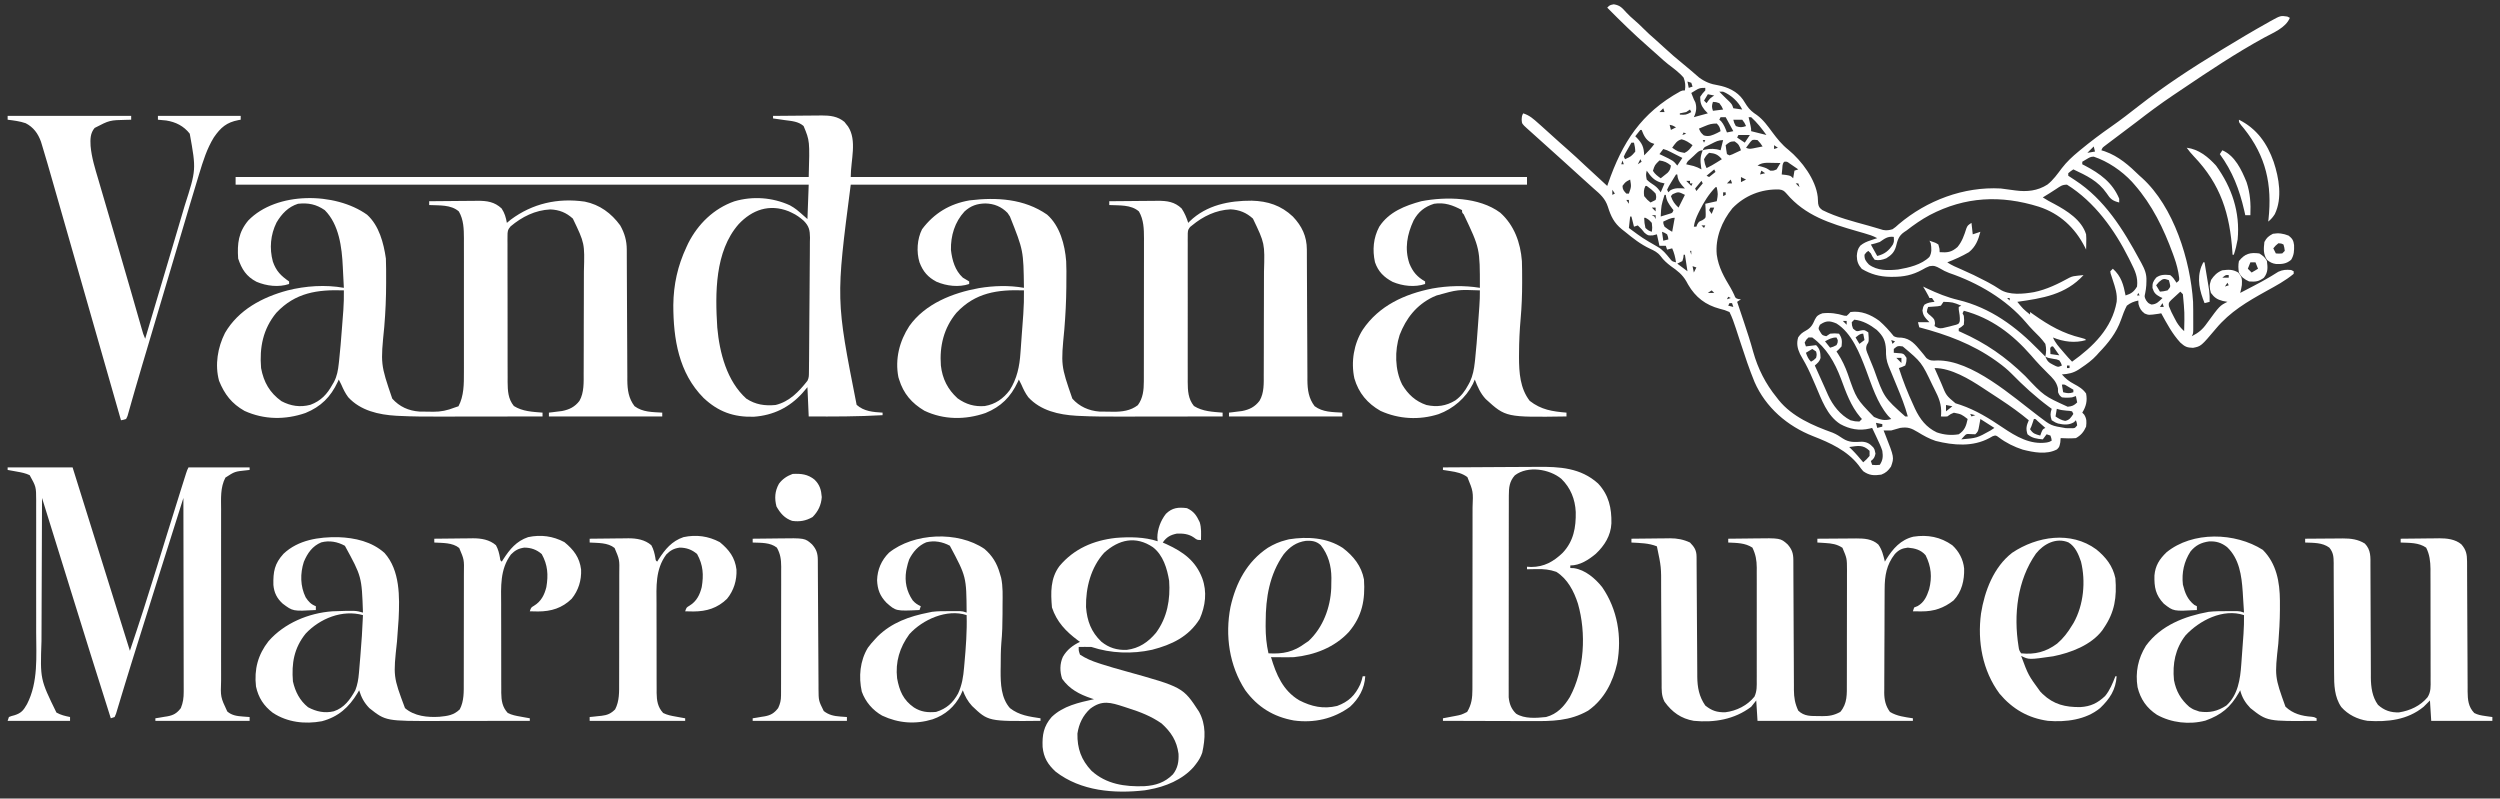 <svg xmlns="http://www.w3.org/2000/svg" width="1963" height="627"><rect width="100%" height="100%" fill="#333333" stroke="none"/><path d="M0 0 C4.989 0.805 6.518 2.769 9.836 6.406 C11.767 8.508 13.764 10.341 15.938 12.188 C18.525 14.411 20.984 16.691 23.375 19.125 C26.321 22.117 29.405 24.878 32.586 27.617 C34.811 29.569 36.986 31.567 39.156 33.579 C44.318 38.366 49.583 42.948 55.078 47.355 C57.078 48.978 59.039 50.616 60.984 52.301 C61.508 52.751 62.032 53.2 62.572 53.664 C64.037 54.924 65.495 56.192 66.953 57.461 C71.526 60.848 76.203 62.732 81.812 63.562 C89.417 64.961 96.814 68.33 101.406 74.773 C102.439 76.338 103.453 77.914 104.445 79.504 C106.682 82.822 109.122 84.827 112.438 87 C117.438 90.677 120.834 95.507 124.492 100.434 C128.285 105.513 132.13 110.318 137.125 114.25 C147.582 122.861 158.656 137.594 160.172 151.312 C160.301 153.027 160.403 154.743 160.469 156.461 C160.987 159.221 161.629 159.951 163.875 161.625 C175.238 167.282 187.799 170.445 199.979 173.814 C201.952 174.367 203.919 174.941 205.881 175.534 C206.843 175.818 207.805 176.102 208.797 176.395 C209.654 176.655 210.511 176.915 211.394 177.183 C214.232 177.689 216.12 177.435 218.875 176.625 C221.363 174.871 221.363 174.871 223.812 172.625 C245.893 153.982 274.777 143.029 303.875 144.625 C307.735 145.087 311.58 145.627 315.43 146.168 C324.345 147.351 332.756 146.537 340.5 141.562 C345.075 138.002 348.398 133.212 351.875 128.625 C355.716 123.639 360.04 119.625 364.875 115.625 C365.388 115.199 365.901 114.774 366.43 114.335 C374.279 107.859 382.338 101.793 390.686 95.977 C398.016 90.862 405.052 85.399 412.09 79.892 C432.427 64.019 453.832 50 475.875 36.625 C476.861 36.023 477.847 35.421 478.863 34.801 C490.156 27.912 501.512 21.137 513.062 14.688 C513.965 14.173 514.867 13.659 515.797 13.129 C523.617 8.832 523.617 8.832 528.875 9.625 C529.535 9.955 530.195 10.285 530.875 10.625 C527.585 18.543 517.861 22.261 510.688 26.188 C488.524 38.332 467.586 52.292 446.66 66.421 C444.157 68.109 441.648 69.788 439.141 71.469 C429.469 77.981 420.162 84.87 410.956 92.021 C407.457 94.718 403.915 97.357 400.375 100 C393.89 104.853 393.89 104.853 387.438 109.75 C386.418 110.527 386.418 110.527 385.379 111.32 C383.742 112.572 383.742 112.572 382.875 114.625 C383.749 114.894 384.623 115.164 385.523 115.441 C396.56 119.339 404.669 126.623 412.875 134.625 C413.521 135.197 414.167 135.77 414.832 136.359 C439.777 159.026 452.755 200.936 454.875 233.625 C455.004 237.96 455.015 242.289 455 246.625 C455.004 247.756 455.008 248.886 455.012 250.051 C455.01 251.127 455.009 252.204 455.008 253.312 C455.006 254.772 455.006 254.772 455.004 256.262 C454.875 258.625 454.875 258.625 453.875 260.625 C459.138 257.968 462.362 255.311 465.75 250.438 C475.817 236.654 475.817 236.654 481.875 233.625 C480.658 233.398 479.441 233.171 478.188 232.938 C473.871 231.835 471.564 230.292 468.875 226.625 C467.697 222.577 467.595 220.419 469 216.438 C471.355 212.905 473.765 210.469 477.75 208.875 C482.777 208.284 485.771 208.003 490.312 210.562 C493.36 214.205 493.445 215.873 493.184 220.441 C492.884 222.558 492.408 224.557 491.875 226.625 C494.752 225.13 497.627 223.628 500.5 222.125 C501.361 221.676 502.223 221.227 503.11 220.764 C507.131 218.654 511.117 216.521 515.008 214.18 C515.624 213.81 516.241 213.441 516.876 213.061 C518.524 212.061 520.161 211.043 521.797 210.023 C525.412 208.381 527.946 208.293 531.875 208.625 C532.535 208.955 533.195 209.285 533.875 209.625 C533.875 210.285 533.875 210.945 533.875 211.625 C527.387 217.067 519.759 221.112 512.375 225.188 C497.379 233.524 484.016 241.316 472.875 254.625 C461.124 268.538 461.124 268.538 454.812 269.75 C449.974 269.596 448.475 268.842 444.875 265.625 C438.592 258.82 434.294 250.694 429.875 242.625 C428.788 242.82 428.788 242.82 427.68 243.02 C420.049 244.108 420.049 244.108 416.844 242.789 C413.987 240.591 412.914 238.774 412 235.312 C411.938 233.982 411.938 233.982 411.875 232.625 C408.349 233.322 405.727 234.416 402.875 236.625 C400.971 240.216 399.669 243.843 398.324 247.668 C394.708 257.933 388.367 265.903 380.875 273.625 C380.335 274.239 379.795 274.852 379.238 275.484 C375.595 279.486 371.416 282.508 366.938 285.5 C366.364 285.894 365.791 286.288 365.2 286.694 C360.762 289.548 357.134 290.267 351.875 290.625 C354.797 293.924 357.463 296.068 361.375 298.125 C365.233 300.212 368.297 301.966 370.875 305.625 C371.962 311.313 370.915 315.685 367.875 320.625 C368.37 321.141 368.865 321.656 369.375 322.188 C371.437 325.538 371.283 327.749 370.875 331.625 C369.054 335.745 366.825 338.449 362.875 340.625 C358.853 340.956 354.901 340.856 350.875 340.625 C350.793 341.718 350.71 342.811 350.625 343.938 C349.875 347.625 349.875 347.625 348 349.5 C339.855 353.812 329.675 351.842 321.121 349.676 C314.41 347.503 308.08 344.371 302.438 340.125 C300.018 338.321 300.018 338.321 297.562 339.125 C296.676 339.62 295.789 340.115 294.875 340.625 C281.908 347.641 266.709 346.35 252.77 342.844 C247.639 341.126 243.286 338.713 238.688 335.875 C233.567 332.785 230.788 331.723 224.875 332.625 C222.536 333.27 220.202 333.936 217.875 334.625 C215.875 334.664 213.874 334.67 211.875 334.625 C212.297 335.676 212.718 336.726 213.152 337.809 C220.228 355.779 220.228 355.779 217.688 363 C215.506 366.159 213.657 367.949 210.062 369.312 C204.32 370.133 200.652 370.016 195.875 366.625 C194.023 364.426 194.023 364.426 192.25 361.938 C183.239 350.371 169.873 344.318 156.493 339.105 C136.29 331.185 119.303 316.609 110.502 296.485 C106.417 286.523 103.021 276.358 99.688 266.125 C98.905 263.729 98.121 261.334 97.333 258.94 C96.849 257.468 96.368 255.996 95.891 254.522 C94.44 250.105 92.959 245.787 90.875 241.625 C88.145 240.407 86.042 239.696 83.188 239.062 C72.146 236.104 64.281 230.169 58.422 220.137 C57.953 219.287 57.483 218.438 57 217.562 C53.903 212.163 49.914 209.141 44.875 205.625 C41.739 203.224 39.086 200.917 36.75 197.688 C34.386 194.714 31.797 193.469 28.375 191.875 C21.02 188.424 15.12 183.743 8.875 178.625 C8.064 177.992 7.253 177.359 6.418 176.707 C0.224 171.685 -2.275 166.435 -4.625 158.938 C-6.697 152.525 -10.727 148.978 -15.727 144.703 C-18.533 142.271 -21.269 139.766 -24 137.25 C-29.341 132.336 -34.723 127.471 -40.125 122.625 C-41.792 121.125 -43.459 119.625 -45.125 118.125 C-45.95 117.382 -46.775 116.64 -47.625 115.875 C-55.125 109.125 -55.125 109.125 -57.594 106.902 C-59.364 105.31 -61.134 103.719 -62.906 102.129 C-63.803 101.323 -64.701 100.518 -65.625 99.688 C-66.847 98.591 -66.847 98.591 -68.094 97.473 C-72.113 93.817 -72.113 93.817 -72.312 90.625 C-72.125 87.625 -72.125 87.625 -71.125 85.625 C-66.095 87.155 -62.836 90.192 -59 93.625 C-58.341 94.206 -57.681 94.787 -57.002 95.385 C-52.13 99.689 -47.312 104.053 -42.52 108.445 C-40.496 110.287 -38.449 112.09 -36.375 113.875 C-31.783 117.865 -27.367 122.041 -22.928 126.199 C-17.035 131.719 -11.09 137.182 -5.125 142.625 C-4.925 142.042 -4.724 141.46 -4.518 140.859 C6.756 108.341 21.493 85.35 52.238 68.367 C53.875 67.625 53.875 67.625 55.875 67.625 C56.446 63.936 56.182 61.134 54.875 57.625 C51.416 53.491 46.92 50.311 42.671 47.037 C40.175 45.075 37.839 42.958 35.5 40.812 C32.69 38.263 29.867 35.735 27 33.25 C15.832 23.483 5.298 13.178 -5.125 2.625 C-3.125 0.625 -3.125 0.625 0 0 Z M57.875 60.625 C58.205 62.275 58.535 63.925 58.875 65.625 C59.865 65.295 60.855 64.965 61.875 64.625 C61.545 63.635 61.215 62.645 60.875 61.625 C59.885 61.295 58.895 60.965 57.875 60.625 Z M64.125 67.625 C63.053 68.285 61.98 68.945 60.875 69.625 C61.164 70.347 61.453 71.069 61.75 71.812 C62.121 72.741 62.492 73.669 62.875 74.625 C63.267 75.409 63.659 76.192 64.062 77 C65.307 81.02 64.754 84.867 62.875 88.625 C68.32 87.14 68.32 87.14 73.875 85.625 C73.071 84.779 72.266 83.934 71.438 83.062 C68.662 79.701 67.794 77.066 67.875 72.625 C69.812 69.812 69.812 69.812 71.875 67.625 C71.875 66.965 71.875 66.305 71.875 65.625 C68.009 65.625 67.185 65.742 64.125 67.625 Z M82.875 68.625 C83.597 69.347 84.319 70.069 85.062 70.812 C85.991 71.741 86.919 72.669 87.875 73.625 C88.782 74.491 89.69 75.358 90.625 76.25 C92.875 78.625 92.875 78.625 93.875 81.625 C96.185 81.955 98.495 82.285 100.875 82.625 C97.915 76.52 92.175 71.208 85.875 68.625 C84.885 68.625 83.895 68.625 82.875 68.625 Z M73.875 70.625 C72.39 73.1 72.39 73.1 70.875 75.625 C71.535 76.285 72.195 76.945 72.875 77.625 C73.308 77.006 73.741 76.388 74.188 75.75 C75.875 73.625 75.875 73.625 78.875 71.625 C77.225 71.295 75.575 70.965 73.875 70.625 Z M77.875 76.625 C76.941 79.635 76.831 80.492 77.875 83.625 C80.515 83.295 83.155 82.965 85.875 82.625 C84.719 80.086 84.719 80.086 82.875 77.625 C80.284 76.738 80.284 76.738 77.875 76.625 Z M60.875 80.625 C61.875 82.625 61.875 82.625 61.875 82.625 Z M38.875 81.625 C37.885 82.615 36.895 83.605 35.875 84.625 C37.195 84.625 38.515 84.625 39.875 84.625 C39.545 83.635 39.215 82.645 38.875 81.625 Z M59.875 82.625 C58.885 83.285 57.895 83.945 56.875 84.625 C55.22 85.01 53.553 85.353 51.875 85.625 C51.875 85.955 51.875 86.285 51.875 86.625 C56.665 86.859 56.665 86.859 60.875 84.625 C60.545 83.965 60.215 83.305 59.875 82.625 Z M83.875 88.625 C83.545 89.285 83.215 89.945 82.875 90.625 C83.308 90.976 83.741 91.326 84.188 91.688 C86.559 94.41 87.547 97.273 88.875 100.625 C90.525 100.295 92.175 99.965 93.875 99.625 C91.895 95.995 89.915 92.365 87.875 88.625 C86.555 88.625 85.235 88.625 83.875 88.625 Z M105.875 88.625 C106.019 89.251 106.164 89.878 106.312 90.523 C106.498 91.341 106.684 92.158 106.875 93 C107.153 94.218 107.153 94.218 107.438 95.461 C107.875 97.625 107.875 97.625 107.875 99.625 C113.815 101.11 113.815 101.11 119.875 102.625 C116.179 97.522 112.543 92.869 107.875 88.625 C107.215 88.625 106.555 88.625 105.875 88.625 Z M93.875 90.625 C94.5 93.149 94.5 93.149 95.875 95.625 C99.164 96.806 100.528 96.741 103.875 95.625 C102.655 92.934 102.655 92.934 100.875 90.625 C98.542 90.584 96.208 90.583 93.875 90.625 Z M71.625 95.625 C70.733 95.996 69.841 96.368 68.922 96.75 C67.909 97.183 67.909 97.183 66.875 97.625 C68.26 100.687 68.26 100.687 70.688 102.938 C74.727 104.207 77.463 102.819 81.188 101.062 C82.074 100.588 82.961 100.114 83.875 99.625 C83.302 96.758 83.014 95.764 80.875 93.625 C76.967 93.625 75.138 94.146 71.625 95.625 Z M43.875 94.625 C44.205 95.945 44.535 97.265 44.875 98.625 C46.195 97.965 47.515 97.305 48.875 96.625 C46.493 95.211 46.493 95.211 43.875 94.625 Z M26.875 96.625 C26.875 99.625 26.875 99.625 26.875 99.625 Z M20.875 98.625 C19.517 100.271 18.182 101.938 16.875 103.625 C17.297 104.037 17.718 104.45 18.152 104.875 C22.467 109.423 23.655 112.364 23.875 118.625 C26.807 115.772 29.518 112.974 31.875 109.625 C30.968 109.295 30.06 108.965 29.125 108.625 C24.894 106.022 23.69 103.119 21.875 98.625 C21.545 98.625 21.215 98.625 20.875 98.625 Z M54.875 100.625 C54.545 101.285 54.215 101.945 53.875 102.625 C54.865 102.295 55.855 101.965 56.875 101.625 C56.215 101.295 55.555 100.965 54.875 100.625 Z M97.875 102.625 C97.545 103.285 97.215 103.945 96.875 104.625 C99.845 106.605 99.845 106.605 102.875 108.625 C104.195 106.645 105.515 104.665 106.875 102.625 C103.905 102.625 100.935 102.625 97.875 102.625 Z M45.875 112.625 C50.385 115.697 50.385 115.697 55.562 116.688 C58.612 115.286 59.987 113.352 61.875 110.625 C59.074 108.541 56.73 106.834 53.312 106 C49.48 106.983 48.171 109.476 45.875 112.625 Z M69.875 106.625 C70.205 107.285 70.535 107.945 70.875 108.625 C71.205 107.965 71.535 107.305 71.875 106.625 C71.215 106.625 70.555 106.625 69.875 106.625 Z M76.75 109.5 C75.675 110.034 74.6 110.567 73.492 111.117 C70.777 112.361 70.777 112.361 69.875 114.625 C70.391 114.46 70.906 114.295 71.438 114.125 C75.752 113.24 79.696 113.232 83.875 114.625 C84.535 111.985 85.195 109.345 85.875 106.625 C82.13 106.625 80.085 107.82 76.75 109.5 Z M107.391 107.938 C106.973 108.494 106.555 109.051 106.125 109.625 C105.382 110.615 104.64 111.605 103.875 112.625 C106.69 114.032 108.444 113.292 111.5 112.688 C113.004 112.396 113.004 112.396 114.539 112.098 C115.31 111.942 116.081 111.786 116.875 111.625 C115.144 109.044 115.144 109.044 112.875 106.625 C109.044 106.183 109.044 106.183 107.391 107.938 Z M87.875 110.625 C88.131 112.968 88.468 115.303 88.875 117.625 C89.535 117.955 90.195 118.285 90.875 118.625 C93.119 117.858 93.119 117.858 95.5 116.688 C96.317 116.307 97.135 115.927 97.977 115.535 C98.603 115.235 99.23 114.934 99.875 114.625 C98.625 110.972 98.204 109.844 94.875 107.625 C91.358 107.625 90.504 108.449 87.875 110.625 Z M13.875 108.625 C12.845 110.411 11.826 112.204 10.812 114 C10.244 114.998 9.676 115.995 9.09 117.023 C8.689 117.882 8.288 118.74 7.875 119.625 C8.205 120.285 8.535 120.945 8.875 121.625 C13.641 119.473 13.641 119.473 16.875 115.688 C16.875 113.22 16.472 111.015 15.875 108.625 C15.215 108.625 14.555 108.625 13.875 108.625 Z M125.875 110.625 C125.875 111.615 125.875 112.605 125.875 113.625 C126.865 113.295 127.855 112.965 128.875 112.625 C127.885 111.965 126.895 111.305 125.875 110.625 Z M376.875 111.625 C375.225 113.275 373.575 114.925 371.875 116.625 C373.855 116.295 375.835 115.965 377.875 115.625 C377.545 114.305 377.215 112.985 376.875 111.625 Z M38.875 113.625 C37.39 115.605 37.39 115.605 35.875 117.625 C36.55 117.94 37.226 118.254 37.922 118.578 C46.782 122.829 46.782 122.829 49.875 126.625 C51.195 124.645 52.515 122.665 53.875 120.625 C51.939 119.643 50.001 118.665 48.062 117.688 C46.984 117.142 45.905 116.597 44.793 116.035 C41.913 114.566 41.913 114.566 38.875 113.625 Z M62.812 119 C61.914 119.812 61.016 120.624 60.09 121.461 C57.839 123.424 57.839 123.424 56.875 125.625 C58.828 126.081 60.781 126.536 62.734 126.992 C64.945 127.646 66.847 128.538 68.875 129.625 C68.78 129.045 68.684 128.465 68.586 127.867 C67.876 122.864 67.8 119.385 69.875 114.625 C66.635 114.625 65.144 116.873 62.812 119 Z M74.875 116.625 C72.599 118.676 72.599 118.676 70.875 121.625 C71.499 125.395 71.499 125.395 72.875 128.625 C75.744 127.242 78.435 125.704 81.125 124 C82.185 123.331 82.185 123.331 83.266 122.648 C83.797 122.311 84.328 121.973 84.875 121.625 C81.795 117.953 79.627 117.057 74.875 116.625 Z M371.25 121.625 C370.136 122.285 369.022 122.945 367.875 123.625 C367.875 124.285 367.875 124.945 367.875 125.625 C368.565 125.977 369.254 126.329 369.965 126.691 C381.822 132.921 391.556 139.919 396.875 152.625 C396.875 153.615 396.875 154.605 396.875 155.625 C391.713 154.368 389.831 152.822 387 148.375 C380.269 138.658 371.285 134.567 360.875 129.625 C358.835 130.988 358.835 130.988 356.875 132.625 C356.875 133.285 356.875 133.945 356.875 134.625 C358.583 135.833 360.345 136.965 362.125 138.062 C385.441 153.249 399.89 176.643 412.875 200.625 C413.353 201.489 413.831 202.354 414.324 203.244 C416.909 208.101 418.516 211.744 418.25 217.375 C418.216 218.422 418.183 219.468 418.148 220.547 C417.875 223.625 417.875 223.625 417.281 226.84 C416.628 229.689 416.628 229.689 418 232.438 C419.722 234.74 419.722 234.74 422.188 235.75 C426.304 235.559 427.935 233.428 430.875 230.625 C429.978 230.223 429.978 230.223 429.062 229.812 C425.539 227.9 424.189 226.655 423 222.75 C422.849 218.974 423.524 217.544 425.875 214.625 C429.285 212.067 432.734 212.249 436.875 212.625 C439.251 214.345 440.217 216.138 441.875 218.625 C444.072 216.879 444.072 216.879 443.955 214.784 C443.251 209.052 441.901 203.862 439.938 198.438 C439.632 197.585 439.327 196.733 439.013 195.855 C431.747 176.051 422.846 157.607 408.875 141.625 C408.212 140.867 407.55 140.109 406.867 139.328 C398.876 130.777 388.032 123.353 376.875 119.625 C374.412 119.625 373.354 120.378 371.25 121.625 Z M20.875 121.625 C20.215 122.945 19.555 124.265 18.875 125.625 C19.865 124.965 20.855 124.305 21.875 123.625 C21.545 122.965 21.215 122.305 20.875 121.625 Z M6.875 122.625 C6.545 123.615 6.215 124.605 5.875 125.625 C6.535 125.625 7.195 125.625 7.875 125.625 C7.545 124.635 7.215 123.645 6.875 122.625 Z M35.875 122.625 C32.213 126.173 32.213 126.173 30.75 130.75 C32.323 133.371 34.414 134.858 36.875 136.625 C38.03 135.72 39.174 134.801 40.312 133.875 C41.27 133.109 41.27 133.109 42.246 132.328 C44.063 130.428 44.479 129.189 44.875 126.625 C41.937 124.122 39.696 123.156 35.875 122.625 Z M133.875 123.625 C132.292 125.208 132.528 127.005 132.312 129.188 C132.229 130.014 132.145 130.84 132.059 131.691 C131.998 132.329 131.937 132.968 131.875 133.625 C133.546 133.811 133.546 133.811 135.25 134 C138.875 134.625 138.875 134.625 140.875 136.625 C141.205 134.645 141.535 132.665 141.875 130.625 C142.865 130.295 143.855 129.965 144.875 129.625 C143.421 128.619 141.961 127.621 140.5 126.625 C139.688 126.068 138.876 125.511 138.039 124.938 C136.012 123.452 136.012 123.452 133.875 123.625 Z M112.875 126.625 C113.968 126.914 115.061 127.203 116.188 127.5 C119.875 128.625 119.875 128.625 122.875 130.625 C125.43 130.698 125.43 130.698 127.875 129.625 C128.931 127.993 129.938 126.328 130.875 124.625 C128.625 124.571 126.375 124.532 124.125 124.5 C122.246 124.465 122.246 124.465 120.328 124.43 C117.147 124.61 115.51 124.935 112.875 126.625 Z M78.875 129.625 C75.905 132.1 75.905 132.1 72.875 134.625 C73.865 135.12 73.865 135.12 74.875 135.625 C76.525 134.305 78.175 132.985 79.875 131.625 C79.545 130.965 79.215 130.305 78.875 129.625 Z M25.875 130.625 C25.205 133.87 25.205 133.87 25.875 137.625 C27.723 139.455 29.636 140.78 31.832 142.168 C34.044 143.745 35.357 145.389 36.875 147.625 C37.865 145.315 38.855 143.005 39.875 140.625 C38.266 140.254 38.266 140.254 36.625 139.875 C31.317 138.106 29.047 135.066 25.875 130.625 Z M115.875 130.625 C115.545 131.615 115.215 132.605 114.875 133.625 C116.195 133.295 117.515 132.965 118.875 132.625 C117.885 131.965 116.895 131.305 115.875 130.625 Z M48.875 133.625 C47.619 135.553 46.42 137.519 45.25 139.5 C44.598 140.591 43.945 141.681 43.273 142.805 C42.812 143.735 42.35 144.666 41.875 145.625 C42.205 146.285 42.535 146.945 42.875 147.625 C43.349 147.13 43.824 146.635 44.312 146.125 C48.079 143.92 51.61 144.379 55.875 144.625 C55.071 143.738 54.266 142.851 53.438 141.938 C51.171 139.242 50.191 137.204 49.875 133.625 C49.545 133.625 49.215 133.625 48.875 133.625 Z M99.875 135.625 C99.875 136.945 99.875 138.265 99.875 139.625 C101.195 138.965 102.515 138.305 103.875 137.625 C102.555 136.965 101.235 136.305 99.875 135.625 Z M12.875 137.625 C9.242 139.42 9.242 139.42 6.875 142.562 C6.875 145.434 7.918 146.595 9.875 148.625 C10.535 148.625 11.195 148.625 11.875 148.625 C13.822 143.149 13.822 143.149 12.875 137.625 Z M56.875 138.625 C58.195 139.945 59.515 141.265 60.875 142.625 C61.205 141.965 61.535 141.305 61.875 140.625 C61.215 140.625 60.555 140.625 59.875 140.625 C59.875 139.965 59.875 139.305 59.875 138.625 C58.885 138.625 57.895 138.625 56.875 138.625 Z M68.875 138.625 C67.225 140.605 65.575 142.585 63.875 144.625 C64.205 145.285 64.535 145.945 64.875 146.625 C66.525 144.645 68.175 142.665 69.875 140.625 C69.545 139.965 69.215 139.305 68.875 138.625 Z M91.875 137.625 C90.885 138.615 89.895 139.605 88.875 140.625 C90.195 140.625 91.515 140.625 92.875 140.625 C92.545 139.635 92.215 138.645 91.875 137.625 Z M142.875 140.625 C143.865 141.615 144.855 142.605 145.875 143.625 C145.545 142.635 145.215 141.645 144.875 140.625 C144.215 140.625 143.555 140.625 142.875 140.625 Z M24.875 142.625 C23.431 145.514 23.498 147.421 23.875 150.625 C26.25 153.501 26.25 153.501 28.875 155.625 C30.195 154.965 31.515 154.305 32.875 153.625 C33.465 151.383 33.465 151.383 32.875 148.625 C30.771 146.321 28.432 144.409 25.875 142.625 C25.545 142.625 25.215 142.625 24.875 142.625 Z M79.875 143.625 C74.61 149.087 70.805 155.198 67.438 161.938 C67.096 162.619 66.754 163.3 66.402 164.002 C64.705 167.51 63.407 170.754 62.875 174.625 C63.535 174.625 64.195 174.625 64.875 174.625 C65.102 174.027 65.329 173.429 65.562 172.812 C66.875 170.625 66.875 170.625 69.5 169.562 C72.155 167.853 72.155 167.853 72.199 164.992 C72.188 162.188 72.089 159.421 71.875 156.625 C74.845 155.965 77.815 155.305 80.875 154.625 C81.902 149.07 81.902 149.07 80.875 143.625 C80.545 143.625 80.215 143.625 79.875 143.625 Z M149.875 143.625 C150.875 145.625 150.875 145.625 150.875 145.625 Z M-1.125 145.625 C-1.125 146.945 -1.125 148.265 -1.125 149.625 C-0.465 149.295 0.195 148.965 0.875 148.625 C0.215 147.635 -0.445 146.645 -1.125 145.625 Z M93.125 160.188 C84.876 170.405 79.597 183.416 80.875 196.625 C82.213 206.575 86.761 214.378 91.841 222.827 C92.816 224.522 93.672 226.284 94.52 228.047 C95.607 230.792 95.607 230.792 98.062 231.5 C98.661 231.541 99.259 231.583 99.875 231.625 C98.39 232.615 98.39 232.615 96.875 233.625 C97.152 234.445 97.428 235.265 97.714 236.109 C99 239.926 100.282 243.744 101.562 247.562 C101.794 248.251 102.025 248.94 102.264 249.649 C104.854 257.367 107.36 265.081 109.5 272.938 C113.186 286.083 119.228 298.044 127.875 308.625 C128.427 309.339 128.978 310.053 129.547 310.789 C140.167 323.887 156.44 330.819 171.93 336.395 C174.884 337.629 177.246 339.124 179.875 340.938 C184.936 344.215 189.003 343.752 194.867 343.461 C198.969 343.685 200.972 344.974 203.762 347.902 C204.875 349.625 204.875 349.625 205.5 352.812 C204.841 355.777 204.27 356.829 201.875 358.625 C202.205 359.615 202.535 360.605 202.875 361.625 C205.791 361.875 205.791 361.875 208.875 361.625 C211.382 357.865 211.488 354.975 210.875 350.625 C209.804 347.325 208.38 344.247 206.875 341.125 C206.493 340.303 206.112 339.48 205.719 338.633 C204.784 336.623 203.836 334.622 202.875 332.625 C202.265 332.785 201.656 332.945 201.028 333.11 C192.831 335.071 185.173 333.624 177.875 329.625 C167.399 322.973 163.162 310.221 158.438 299.312 C157.362 296.834 156.281 294.359 155.191 291.887 C154.925 291.281 154.659 290.675 154.385 290.051 C152 284.713 149.217 279.685 146.273 274.636 C144.18 270.128 143.374 266.296 144.812 261.5 C146.84 258.674 147.891 257.885 150.812 256.25 C154.915 253.944 156.121 251.643 157.973 247.43 C159.43 244.515 160.817 243.689 163.875 242.625 C169.871 241.983 175.228 242.7 180.965 244.48 C181.595 244.528 182.226 244.576 182.875 244.625 C184.441 243.22 184.441 243.22 185.875 241.625 C194.142 240.423 201.833 243.66 208.469 248.527 C212.726 252.224 216.347 256.242 219.875 260.625 C222.15 261.762 223.479 261.689 226 261.75 C233.004 262.5 236.785 267.093 241.094 272.312 C241.847 273.22 242.599 274.127 243.375 275.062 C244.38 276.36 244.38 276.36 245.406 277.684 C248.351 279.999 250.111 279.882 253.769 279.673 C281.225 279.046 313.356 308.193 333.984 323.707 C343.399 330.896 343.399 330.896 354.938 332.812 C356.187 332.827 357.436 332.841 358.723 332.855 C361.973 332.963 361.973 332.963 363.875 330.625 C363.556 328.517 363.556 328.517 362.875 326.625 C362.38 327.12 361.885 327.615 361.375 328.125 C357.308 330.565 353.3 330.182 348.836 329.156 C346.938 328.5 346.938 328.5 343.875 326.625 C342.662 322.985 342.662 321.265 343.875 317.625 C343.111 317.066 342.346 316.506 341.559 315.93 C331.066 308.123 321.5 299.386 312.363 290.035 C309.107 286.769 305.67 283.953 301.938 281.25 C301.293 280.783 300.649 280.316 299.986 279.835 C281.553 266.733 261.597 259.386 239.875 253.625 C239.545 252.305 239.215 250.985 238.875 249.625 C241.845 249.625 244.815 249.625 247.875 249.625 C247.05 248.759 246.225 247.893 245.375 247 C243.352 244.569 242.886 243.694 242.375 240.438 C242.875 237.625 242.875 237.625 244 235.812 C246.542 234.203 248.915 233.954 251.875 233.625 C251.215 232.635 250.555 231.645 249.875 230.625 C249.215 230.625 248.555 230.625 247.875 230.625 C247.607 230.068 247.339 229.511 247.062 228.938 C245.774 226.428 244.336 224.038 242.875 221.625 C243.954 222.144 245.033 222.664 246.145 223.199 C254.099 226.932 261.811 230.099 270.375 232.125 C295.899 238.283 315.81 253.053 333.875 271.625 C335.539 273.294 337.205 274.961 338.875 276.625 C339.652 273.077 339.705 270.173 338.875 266.625 C336.049 262.689 332.771 259.402 329.298 256.037 C327.308 254.063 325.505 251.945 323.688 249.812 C308.125 231.553 285.839 218.632 263.391 210.977 C260.693 209.94 258.653 208.947 256.234 207.461 C252.88 205.628 251.567 204.971 247.875 205.625 C244.976 206.847 244.976 206.847 242.062 208.5 C234.532 212.619 227.644 214.018 219.125 214 C218.343 213.998 217.561 213.997 216.755 213.995 C208.635 213.825 201.739 211.943 194.75 207.75 C191.965 204.594 190.909 201.831 190.844 197.602 C191.086 194.345 191.502 192.087 193.57 189.523 C196.176 187.377 198.432 186.439 201.625 185.375 C202.61 185.04 203.595 184.705 204.609 184.359 C205.357 184.117 206.105 183.875 206.875 183.625 C203.557 181.803 200.227 180.772 196.59 179.742 C195.346 179.384 194.101 179.025 192.82 178.656 C192.165 178.468 191.51 178.28 190.836 178.086 C169.673 171.961 150.323 166.005 135.652 148.629 C133.652 146.374 132.708 145.718 129.73 145.387 C115.857 145.001 102.813 150.133 93.125 160.188 Z M40.875 147.625 C41.875 149.625 41.875 149.625 41.875 149.625 Z M46.188 149.125 C45.754 149.62 45.321 150.115 44.875 150.625 C46.187 154.562 47.794 156.852 50.875 159.625 C52.525 156.325 54.175 153.025 55.875 149.625 C50.72 147.09 50.72 147.09 46.188 149.125 Z M85.875 147.625 C85.875 148.615 85.875 149.605 85.875 150.625 C86.535 150.295 87.195 149.965 87.875 149.625 C87.875 148.965 87.875 148.305 87.875 147.625 C87.215 147.625 86.555 147.625 85.875 147.625 Z M39.875 149.625 C37.282 157.965 37.282 157.965 36.875 166.625 C38.357 166.176 39.836 165.715 41.312 165.25 C42.136 164.995 42.96 164.74 43.809 164.477 C46.053 163.816 46.053 163.816 46.875 161.625 C46.526 161.178 46.176 160.73 45.816 160.27 C43.186 156.775 41.283 154.112 40.875 149.625 C40.545 149.625 40.215 149.625 39.875 149.625 Z M347.5 144.938 C343.996 147.24 340.485 149.492 336.875 151.625 C339.839 153.601 342.836 155.178 346 156.812 C355.836 162.102 367.397 169.327 370.875 180.625 C371.07 183.738 371.07 183.738 371 186.938 C370.982 188.006 370.964 189.075 370.945 190.176 C370.922 190.984 370.899 191.792 370.875 192.625 C370.546 191.947 370.218 191.269 369.879 190.57 C362.087 175.325 350.181 164.326 333.853 158.96 C303.918 149.617 275.86 150.954 248.062 165.5 C241.589 169.005 235.689 173.11 229.875 177.625 C229.247 178.041 228.619 178.458 227.973 178.887 C223.594 181.938 222.836 185.345 221.574 190.254 C220.241 194.775 217.903 196.977 214 199.438 C210.594 200.732 208.472 201.264 204.875 200.625 C203.125 198.25 203.125 198.25 201.875 195.625 C201.215 194.965 200.555 194.305 199.875 193.625 C198.209 194.79 198.209 194.79 196.875 196.625 C196.778 200.322 197.823 201.567 200.312 204.312 C206.954 209.302 215.445 209.032 223.363 208.227 C231.745 206.791 241.615 204.488 247.84 198.375 C249.839 194.995 249.538 191.39 248.875 187.625 C248.545 186.965 248.215 186.305 247.875 185.625 C252.72 187.21 252.72 187.21 254.875 188.625 C255.812 191.812 255.812 191.812 255.875 194.625 C261.945 195.044 265.077 194.768 269.875 190.625 C273.537 186.209 275.131 181.408 276.848 176.016 C277.875 173.625 277.875 173.625 280.875 171.625 C281.37 176.08 281.37 176.08 281.875 180.625 C283.855 179.965 285.835 179.305 287.875 178.625 C286.204 185.089 284.154 190.332 278.875 194.625 C273.437 197.823 267.744 200.331 261.875 202.625 C265.399 204.975 269.126 206.522 273 208.188 C279.499 211.029 285.858 214.052 292.125 217.375 C292.815 217.739 293.505 218.103 294.215 218.479 C297.315 220.144 300.241 221.869 303.172 223.828 C310.426 228.65 321.65 227.443 329.992 226.012 C340.086 223.906 348.874 219.53 357.875 214.625 C360.171 213.477 361.952 213.317 364.5 213.062 C365.317 212.979 366.135 212.895 366.977 212.809 C367.603 212.748 368.23 212.687 368.875 212.625 C354.881 228.018 336.426 230.868 316.875 233.625 C321.367 239.155 321.367 239.155 326.875 243.625 C326.875 242.965 326.875 242.305 326.875 241.625 C327.891 242.349 328.907 243.074 329.953 243.82 C341.783 252.171 352.768 258.466 366.918 261.863 C369.875 262.625 369.875 262.625 370.875 263.625 C362.143 266.247 353.154 264.993 344.875 261.625 C346.595 265.781 349.469 268.886 352.375 272.25 C353.123 273.128 353.123 273.128 353.887 274.023 C355.826 276.29 357.765 278.515 359.875 280.625 C376.324 268.852 391.193 254.466 394.875 233.625 C395.516 227.476 393.76 222.446 391.848 216.613 C391.366 215.134 391.366 215.134 390.875 213.625 C390.626 212.876 390.377 212.127 390.121 211.355 C390.04 210.784 389.959 210.213 389.875 209.625 C390.535 208.965 391.195 208.305 391.875 207.625 C398.484 213.519 400.257 220.231 401.875 228.625 C406.293 227.275 408.523 225.631 410.875 221.625 C411.744 214.227 409.284 209.161 406 202.625 C405.252 201.106 405.252 201.106 404.488 199.557 C393.214 177.048 377.583 155.192 355.875 141.625 C352.072 141.625 350.65 142.853 347.5 144.938 Z M9.875 153.625 C10.865 155.11 10.865 155.11 11.875 156.625 C11.875 155.635 11.875 154.645 11.875 153.625 C11.215 153.625 10.555 153.625 9.875 153.625 Z M29.875 159.625 C30.865 160.615 31.855 161.605 32.875 162.625 C32.875 161.635 32.875 160.645 32.875 159.625 C31.885 159.625 30.895 159.625 29.875 159.625 Z M75.875 159.625 C75.545 160.285 75.215 160.945 74.875 161.625 C75.865 163.11 75.865 163.11 76.875 164.625 C77.535 162.975 78.195 161.325 78.875 159.625 C77.885 159.625 76.895 159.625 75.875 159.625 Z M52.875 164.625 C53.875 166.625 53.875 166.625 53.875 166.625 Z M29.875 165.625 C30.865 166.12 30.865 166.12 31.875 166.625 C32.205 167.285 32.535 167.945 32.875 168.625 C32.875 167.635 32.875 166.645 32.875 165.625 C31.885 165.625 30.895 165.625 29.875 165.625 Z M12.875 166.625 C12.545 169.595 12.215 172.565 11.875 175.625 C22.706 183.663 22.706 183.663 34.375 190.375 C38.472 192.64 41.147 196.117 44.078 199.699 C45.818 201.872 45.818 201.872 48.875 202.625 C48.324 198.676 47.486 195.276 45.875 191.625 C44.555 191.955 43.235 192.285 41.875 192.625 C41.545 191.635 41.215 190.645 40.875 189.625 C39.225 189.625 37.575 189.625 35.875 189.625 C35.215 186.655 34.555 183.685 33.875 180.625 C32.823 180.893 31.771 181.161 30.688 181.438 C26.875 181.625 26.875 181.625 24.125 179.375 C23.383 178.468 22.64 177.56 21.875 176.625 C21.277 176.027 20.679 175.429 20.062 174.812 C19.671 174.421 19.279 174.029 18.875 173.625 C17.885 173.955 16.895 174.285 15.875 174.625 C15.215 171.985 14.555 169.345 13.875 166.625 C13.545 166.625 13.215 166.625 12.875 166.625 Z M23.875 167.625 C24.063 171.691 24.063 171.691 24.875 175.625 C27.282 177.69 27.282 177.69 29.875 178.625 C30.293 175.293 30.293 175.293 29.875 171.625 C27.574 169.133 27.574 169.133 24.875 167.625 C24.545 167.625 24.215 167.625 23.875 167.625 Z M51.875 167.625 C52.875 170.625 52.875 170.625 52.875 170.625 Z M18.875 168.625 C19.875 171.625 19.875 171.625 19.875 171.625 Z M38.875 170.625 C38.923 172.504 38.923 172.504 39.875 174.625 C42.853 176.888 42.853 176.888 45.875 178.625 C46.535 174.995 47.195 171.365 47.875 167.625 C44.571 167.625 41.854 169.301 38.875 170.625 Z M50.875 171.625 C51.875 173.625 51.875 173.625 51.875 173.625 Z M68.875 173.625 C69.535 174.285 70.195 174.945 70.875 175.625 C71.205 174.965 71.535 174.305 71.875 173.625 C70.885 173.625 69.895 173.625 68.875 173.625 Z M37.875 178.625 C38.205 180.935 38.535 183.245 38.875 185.625 C40.195 185.295 41.515 184.965 42.875 184.625 C42.68 182.675 42.68 182.675 41.875 180.625 C39.891 179.341 39.891 179.341 37.875 178.625 Z M62.875 179.625 C63.875 181.625 63.875 181.625 63.875 181.625 Z M208.875 186.625 C206.555 187.476 204.284 188.047 201.875 188.625 C203.525 191.595 205.175 194.565 206.875 197.625 C212.646 196.149 215.984 193.596 219.188 188.562 C220.098 186.339 220.098 186.339 219.875 182.625 C214.983 182.049 212.832 183.934 208.875 186.625 Z M66.875 187.625 C67.875 190.625 67.875 190.625 67.875 190.625 Z M59.875 193.625 C60.205 194.615 60.535 195.605 60.875 196.625 C60.875 195.635 60.875 194.645 60.875 193.625 C60.545 193.625 60.215 193.625 59.875 193.625 Z M54.875 196.625 C54.792 197.409 54.71 198.192 54.625 199 C54.377 199.866 54.13 200.732 53.875 201.625 C51.895 202.615 51.895 202.615 49.875 203.625 C52.515 205.605 55.155 207.585 57.875 209.625 C57.215 205.335 56.555 201.045 55.875 196.625 C55.545 196.625 55.215 196.625 54.875 196.625 Z M61.875 205.625 C62.205 207.275 62.535 208.925 62.875 210.625 C63.535 209.305 64.195 207.985 64.875 206.625 C63.885 206.295 62.895 205.965 61.875 205.625 Z M477.875 214.625 C479.525 214.625 481.175 214.625 482.875 214.625 C482.875 213.965 482.875 213.305 482.875 212.625 C480.551 212.44 480.551 212.44 477.875 214.625 Z M428.062 218.062 C427.341 218.908 426.619 219.754 425.875 220.625 C426.865 222.275 427.855 223.925 428.875 225.625 C431.809 225.358 431.809 225.358 434.875 224.625 C437.209 221.844 437.209 221.844 436.5 218.938 C436.294 218.174 436.087 217.411 435.875 216.625 C431.993 215.183 431.302 215.255 428.062 218.062 Z M481.875 218.625 C480.885 220.11 480.885 220.11 479.875 221.625 C480.865 221.295 481.855 220.965 482.875 220.625 C482.545 219.965 482.215 219.305 481.875 218.625 Z M76.875 224.625 C75.885 225.285 74.895 225.945 73.875 226.625 C75.525 226.625 77.175 226.625 78.875 226.625 C78.215 225.965 77.555 225.305 76.875 224.625 Z M444.875 225.625 C443.337 227.001 441.82 228.402 440.312 229.812 C439.466 230.59 438.619 231.367 437.746 232.168 C435.63 234.427 435.63 234.427 435.891 237.016 C437.101 240.224 438.555 243.17 440.188 246.188 C440.782 247.303 441.376 248.418 441.988 249.566 C443.723 252.378 445.435 254.422 447.875 256.625 C448.223 242.071 448.223 242.071 446.875 227.625 C446.215 226.965 445.555 226.305 444.875 225.625 Z M411.875 226.625 C411.545 227.285 411.215 227.945 410.875 228.625 C411.535 228.625 412.195 228.625 412.875 228.625 C412.545 227.965 412.215 227.305 411.875 226.625 Z M89.875 229.625 C89.545 230.285 89.215 230.945 88.875 231.625 C89.865 231.295 90.855 230.965 91.875 230.625 C91.215 230.295 90.555 229.965 89.875 229.625 Z M308.875 230.625 C309.535 231.285 310.195 231.945 310.875 232.625 C310.875 231.965 310.875 231.305 310.875 230.625 C310.215 230.625 309.555 230.625 308.875 230.625 Z M398.875 231.625 C399.875 233.625 399.875 233.625 399.875 233.625 Z M258.875 233.625 C257.885 235.11 257.885 235.11 256.875 236.625 C254.492 237.137 254.492 237.137 251.75 237.312 C250.385 237.411 250.385 237.411 248.992 237.512 C247.944 237.568 247.944 237.568 246.875 237.625 C246.108 239.465 246.108 239.465 245.875 241.625 C247.069 243.237 247.069 243.237 248.812 244.562 C251.833 247.304 251.833 247.304 252.25 250.5 C252.126 251.201 252.002 251.903 251.875 252.625 C254.227 254.106 255.398 254.699 258.191 254.266 C259.077 254.054 259.963 253.843 260.875 253.625 C261.746 253.423 262.618 253.22 263.516 253.012 C264.807 252.666 264.807 252.666 266.125 252.312 C266.996 252.089 267.868 251.866 268.766 251.637 C271.027 250.834 271.027 250.834 271.699 248.746 C271.958 245.621 271.389 242.706 270.875 239.625 C270.875 238.965 270.875 238.305 270.875 237.625 C271.535 237.295 272.195 236.965 272.875 236.625 C266.052 233.863 266.052 233.863 258.875 233.625 Z M90.875 234.625 C90.545 235.285 90.215 235.945 89.875 236.625 C91.195 236.955 92.515 237.285 93.875 237.625 C93.545 236.635 93.215 235.645 92.875 234.625 C92.215 234.625 91.555 234.625 90.875 234.625 Z M430.875 234.625 C429.885 236.11 429.885 236.11 428.875 237.625 C429.865 237.625 430.855 237.625 431.875 237.625 C431.545 236.635 431.215 235.645 430.875 234.625 Z M274.875 240.625 C274.545 241.285 274.215 241.945 273.875 242.625 C274.205 243.285 274.535 243.945 274.875 244.625 C275.188 248.062 275.188 248.062 274.875 251.625 C272.875 253.438 272.875 253.438 270.875 254.625 C270.875 255.285 270.875 255.945 270.875 256.625 C271.422 256.865 271.969 257.105 272.533 257.353 C292.239 266.102 307.65 276.855 323.059 291.86 C337.825 307.521 337.825 307.521 356.438 316 C359.987 315.613 361.343 315.055 363.875 312.625 C363.545 310.975 363.215 309.325 362.875 307.625 C361.39 308.12 361.39 308.12 359.875 308.625 C357.161 308.959 354.585 309.021 351.875 308.625 C349.938 307.062 349.938 307.062 348.875 304.625 C348.815 303.063 348.815 303.063 348.754 301.469 C347.525 296.095 344.592 293.489 340.75 289.688 C339.434 288.346 338.118 287.004 336.805 285.66 C336.148 284.995 335.492 284.329 334.815 283.643 C332.311 281.039 329.958 278.319 327.595 275.587 C313.118 259.07 296.423 246.322 274.875 240.625 Z M188.875 247.625 C188.215 248.285 187.555 248.945 186.875 249.625 C186.966 252.165 186.966 252.165 187.875 254.625 C190.704 257.005 190.704 257.005 193.875 256.125 C196.875 255.625 196.875 255.625 199.875 257.625 C200.449 264.746 200.449 264.746 198.731 267.376 C197.466 270.698 198.559 272.434 199.875 275.684 C200.351 276.875 200.826 278.067 201.316 279.295 C201.836 280.551 202.355 281.807 202.875 283.062 C203.358 284.271 203.842 285.479 204.34 286.725 C212.175 308.682 212.175 308.682 228.875 323.625 C229.535 323.625 230.195 323.625 230.875 323.625 C228.668 315.48 225.614 307.784 222.375 300 C220.946 296.544 219.521 293.088 218.105 289.626 C217.371 287.835 216.628 286.048 215.868 284.268 C214.018 279.762 213.657 276.093 213.75 271.25 C213.388 264.116 211.614 260.565 206.488 255.652 C201.265 251.6 195.54 248.352 188.875 247.625 Z M179.875 248.625 C180.865 249.615 181.855 250.605 182.875 251.625 C182.875 250.635 182.875 249.645 182.875 248.625 C181.885 248.625 180.895 248.625 179.875 248.625 Z M161.875 251.625 C160.495 254.609 160.495 254.609 162.125 257.25 C163.721 259.894 163.721 259.894 166.875 260.625 C167.865 259.965 168.855 259.305 169.875 258.625 C173.438 258.312 173.438 258.312 176.875 258.625 C179.355 262.346 179.338 264.223 178.875 268.625 C176.852 270.848 176.852 270.848 174.875 272.625 C175.239 273.161 175.602 273.697 175.977 274.25 C179.267 279.379 181.714 284.516 183.75 290.25 C190.462 309.74 190.462 309.74 204.324 324.02 C209.103 326.155 212.702 327.259 217.875 325.625 C217.029 324.759 216.184 323.892 215.312 323 C206.753 312.828 202.638 299.273 198.046 287.015 C193.196 274.272 186.959 258.178 174.875 250.625 C169.479 248.368 166.749 248.259 161.875 251.625 Z M156.875 256.625 C157.875 258.625 157.875 258.625 157.875 258.625 Z M189.875 261.625 C190.865 263.275 191.855 264.925 192.875 266.625 C194.195 265.635 195.515 264.645 196.875 263.625 C196.545 261.975 196.215 260.325 195.875 258.625 C193.113 258.625 191.982 259.939 189.875 261.625 Z M152.875 261.625 C151.042 263.375 151.042 263.375 149.875 265.625 C150.205 266.615 150.535 267.605 150.875 268.625 C153.515 268.295 156.155 267.965 158.875 267.625 C162.025 270.775 162.247 273.392 162.371 277.625 C161.67 280.451 160.011 281.73 157.875 283.625 C160.493 289.504 163.132 295.373 165.794 301.232 C166.634 303.091 167.455 304.958 168.27 306.828 C171.983 314.963 177.83 322.468 185.875 326.625 C189.474 327.521 189.474 327.521 192.875 327.625 C193.535 326.965 194.195 326.305 194.875 325.625 C194.451 325.161 194.027 324.697 193.59 324.219 C186.077 315.368 182.366 304.697 178.375 293.938 C173.523 281.157 167.07 269.767 155.875 261.625 C154.885 261.625 153.895 261.625 152.875 261.625 Z M165.875 264.625 C167.195 266.275 168.515 267.925 169.875 269.625 C172.385 268.922 172.385 268.922 174.875 267.625 C175.861 265.682 175.861 265.682 175.875 263.625 C175.545 262.965 175.215 262.305 174.875 261.625 C171.181 261.625 169.097 262.907 165.875 264.625 Z M217.875 263.625 C218.205 264.615 218.535 265.605 218.875 266.625 C219.535 265.965 220.195 265.305 220.875 264.625 C219.885 264.295 218.895 263.965 217.875 263.625 Z M219.875 270.625 C219.875 271.615 219.875 272.605 219.875 273.625 C221.893 273.788 223.911 273.951 225.93 274.113 C227.875 274.625 227.875 274.625 229.875 277.625 C229.812 280.688 229.812 280.688 228.875 283.625 C226.316 284.809 226.316 284.809 223.875 285.625 C227.048 295.598 230.837 305.195 235.25 314.688 C235.684 315.65 236.117 316.612 236.564 317.604 C240.436 325.745 245.346 332.187 253.625 336.125 C259.297 338.08 264.948 338.623 270.875 337.625 C275.659 334.468 276.72 330.981 277.875 325.625 C272.927 321.854 272.927 321.854 267.062 320.688 C264.653 321.642 264.653 321.642 261.875 323.625 C259.188 323.75 259.188 323.75 256.875 323.625 C256.963 322.741 256.963 322.741 257.053 321.84 C257.477 314.188 255.263 308.915 251.812 302.188 C251.309 301.175 250.805 300.162 250.286 299.119 C241.687 281.051 241.687 281.051 226.875 268.625 C222.89 268.137 222.89 268.137 219.875 270.625 Z M343.875 268.625 C342.579 269.691 342.579 269.691 342.812 272.188 C342.833 272.992 342.854 273.796 342.875 274.625 C345.185 274.955 347.495 275.285 349.875 275.625 C349.067 274.456 348.253 273.289 347.438 272.125 C346.985 271.475 346.533 270.826 346.066 270.156 C345.673 269.651 345.28 269.146 344.875 268.625 C344.545 268.625 344.215 268.625 343.875 268.625 Z M155.875 270.625 C153.4 272.11 153.4 272.11 150.875 273.625 C151.949 276.54 152.653 278.403 154.875 280.625 C156.975 279.468 156.975 279.468 158.875 277.625 C159.459 275.082 159.459 275.082 158.875 272.625 C157.885 271.965 156.895 271.305 155.875 270.625 Z M338.875 276.625 C340.254 280.02 341.522 281.35 344.812 282.938 C345.847 283.458 345.847 283.458 346.902 283.988 C349.049 284.896 349.049 284.896 351.875 283.625 C351.194 281.61 351.194 281.61 349.875 279.625 C347.769 278.748 347.769 278.748 345.375 278.438 C340.97 277.672 340.97 277.672 338.875 276.625 Z M221.875 277.625 C223.195 278.945 224.515 280.265 225.875 281.625 C225.875 280.305 225.875 278.985 225.875 277.625 C224.555 277.625 223.235 277.625 221.875 277.625 Z M355.875 283.625 C355.875 284.285 355.875 284.945 355.875 285.625 C356.535 285.625 357.195 285.625 357.875 285.625 C357.875 284.965 357.875 284.305 357.875 283.625 C357.215 283.625 356.555 283.625 355.875 283.625 Z M251.875 285.625 C253.283 288.837 254.703 292.044 256.125 295.25 C256.521 296.154 256.916 297.057 257.324 297.988 C261.014 307.175 261.014 307.175 268.309 313.277 C269.638 313.722 270.973 314.15 272.312 314.562 C284.538 318.77 294.767 325.143 305.418 332.342 C315.865 339.367 327.06 346.027 340.098 344.047 C341.965 343.675 341.965 343.675 343.875 342.625 C343.608 340.64 343.608 340.64 342.875 338.625 C341.39 338.13 341.39 338.13 339.875 337.625 C338.885 338.945 337.895 340.265 336.875 341.625 C332.196 341.166 328.52 340.734 324.875 337.625 C323.428 333.187 324.06 330.792 325.875 326.625 C318.883 320.83 311.646 315.614 304.062 310.625 C303.002 309.925 301.942 309.225 300.85 308.504 C297.862 306.538 294.869 304.581 291.875 302.625 C291.178 302.165 290.482 301.704 289.764 301.23 C279.169 294.241 264.882 285.625 251.875 285.625 Z M351.875 298.625 C352.205 300.605 352.535 302.585 352.875 304.625 C356.162 305.425 357.585 305.722 360.875 304.625 C360.875 303.965 360.875 303.305 360.875 302.625 C359.204 301.635 359.204 301.635 357.5 300.625 C356.874 300.254 356.247 299.882 355.602 299.5 C353.9 298.474 353.9 298.474 351.875 298.625 Z M260.875 314.625 C260.875 316.275 260.875 317.925 260.875 319.625 C262.525 318.305 264.175 316.985 265.875 315.625 C264.225 315.295 262.575 314.965 260.875 314.625 Z M347.875 317.625 C347.545 319.605 347.215 321.585 346.875 323.625 C349.4 325.357 351.415 326.535 354.438 327.125 C357.924 326.41 358.941 324.49 360.875 321.625 C360.545 320.965 360.215 320.305 359.875 319.625 C357.85 319.195 357.85 319.195 355.5 319.062 C352.68 318.837 350.588 318.529 347.875 317.625 Z M279.875 321.625 C280.205 322.285 280.535 322.945 280.875 323.625 C281.865 323.295 282.855 322.965 283.875 322.625 C282.555 322.295 281.235 321.965 279.875 321.625 Z M287.875 325.625 C287.586 327.234 287.298 328.842 287 330.5 C286.125 335.375 286.125 335.375 283.875 337.625 C282.761 337.584 281.647 337.543 280.5 337.5 C276.825 337.237 276.825 337.237 274.648 339.633 C274.063 340.29 273.478 340.948 272.875 341.625 C285.2 340.551 285.2 340.551 295.875 334.625 C296.865 333.965 297.855 333.305 298.875 332.625 C295.245 330.315 291.615 328.005 287.875 325.625 Z M329.875 325.625 C329.411 327.048 329.411 327.048 328.938 328.5 C327.875 331.625 327.875 331.625 326.875 333.625 C329.279 337.232 330.822 337.48 334.875 338.625 C335.164 337.821 335.452 337.016 335.75 336.188 C336.875 333.625 336.875 333.625 338.875 332.625 C337.565 331.455 336.252 330.289 334.938 329.125 C334.207 328.475 333.476 327.826 332.723 327.156 C331.147 325.519 331.147 325.519 329.875 325.625 Z M205.875 328.625 C206.205 329.945 206.535 331.265 206.875 332.625 C208.195 332.295 209.515 331.965 210.875 331.625 C210.875 330.965 210.875 330.305 210.875 329.625 C209.225 329.295 207.575 328.965 205.875 328.625 Z M184.875 347.625 C185.576 348.306 186.278 348.986 187 349.688 C190.154 352.833 193.014 356.214 195.875 359.625 C198.458 357.375 198.458 357.375 200.875 354.625 C200.875 353.305 200.875 351.985 200.875 350.625 C195.605 345.497 191.655 346.736 184.875 347.625 Z " fill="#FFFFFF" transform="translate(1267.125,3.375)"></path><path d="M0 0 C9.453 8.497 13.028 22.262 14.777 34.41 C15.004 39.969 14.97 45.534 14.965 51.098 C14.966 52.299 14.966 52.299 14.967 53.525 C14.966 65.096 14.482 76.529 13.498 88.062 C10.564 117.421 10.564 117.421 19.777 144.41 C25.435 150.756 32.653 153.991 41.13 154.571 C43.762 154.617 46.394 154.645 49.027 154.66 C49.931 154.681 50.835 154.701 51.766 154.723 C58.003 154.759 62.994 153.698 68.777 151.41 C69.767 151.08 70.757 150.75 71.777 150.41 C76.099 142.275 76.068 132.835 76.036 123.873 C76.04 122.647 76.043 121.422 76.047 120.159 C76.054 116.822 76.052 113.486 76.046 110.149 C76.041 106.642 76.046 103.135 76.049 99.628 C76.052 93.74 76.048 87.853 76.038 81.965 C76.027 75.178 76.031 68.39 76.042 61.603 C76.051 55.755 76.052 49.906 76.047 44.058 C76.044 40.574 76.043 37.09 76.05 33.607 C76.057 29.72 76.047 25.834 76.036 21.947 C76.042 20.236 76.042 20.236 76.048 18.49 C76.009 11.12 75.831 3.984 72.09 -2.527 C65.891 -8.056 56.636 -7.176 48.777 -7.59 C48.777 -8.58 48.777 -9.57 48.777 -10.59 C55.182 -10.666 61.586 -10.719 67.991 -10.755 C70.168 -10.77 72.344 -10.79 74.521 -10.816 C77.658 -10.853 80.796 -10.87 83.934 -10.883 C84.898 -10.898 85.863 -10.914 86.858 -10.93 C94.215 -10.932 100.072 -10.119 105.652 -4.902 C108.137 -1.029 108.925 1.918 109.777 6.41 C110.767 5.585 111.757 4.76 112.777 3.91 C129.928 -8.892 149.797 -13.297 170.945 -10.281 C182.67 -7.91 191.817 -1.148 198.777 8.41 C202.203 14.499 203.894 20.353 203.915 27.355 C203.921 28.325 203.926 29.294 203.932 30.294 C203.933 31.346 203.934 32.399 203.935 33.483 C203.94 34.601 203.945 35.719 203.95 36.87 C203.961 39.296 203.97 41.721 203.977 44.146 C203.988 47.989 204.008 51.831 204.03 55.673 C204.091 66.597 204.146 77.521 204.179 88.445 C204.199 95.13 204.235 101.814 204.279 108.498 C204.294 111.041 204.302 113.585 204.306 116.129 C204.31 119.692 204.334 123.256 204.361 126.819 C204.358 127.864 204.355 128.908 204.352 129.984 C204.437 137.565 205.327 144.211 210.027 150.348 C216.424 155.145 224.052 154.928 231.777 155.41 C231.777 156.4 231.777 157.39 231.777 158.41 C202.407 158.41 173.037 158.41 142.777 158.41 C142.777 157.42 142.777 156.43 142.777 155.41 C143.718 155.301 144.659 155.191 145.629 155.078 C146.874 154.92 148.119 154.761 149.402 154.598 C151.247 154.371 151.247 154.371 153.129 154.141 C158.877 152.99 163.131 150.912 166.754 146.184 C170.493 139.702 170.074 131.46 170.068 124.222 C170.075 123.139 170.081 122.057 170.088 120.941 C170.107 117.384 170.111 113.827 170.113 110.27 C170.12 107.78 170.126 105.291 170.133 102.801 C170.145 97.59 170.149 92.378 170.148 87.167 C170.148 80.515 170.175 73.863 170.209 67.212 C170.232 62.071 170.236 56.93 170.235 51.79 C170.237 49.339 170.246 46.888 170.261 44.437 C170.89 22.433 170.89 22.433 161.59 3.066 C156.413 -1.664 150.891 -3.869 143.902 -4.152 C131.994 -3.573 121.697 1.597 112.66 9.189 C110.343 11.922 110.277 13.193 110.276 16.735 C110.261 18.354 110.261 18.354 110.246 20.005 C110.261 21.774 110.261 21.774 110.276 23.579 C110.27 24.825 110.265 26.071 110.259 27.355 C110.249 30.771 110.256 34.185 110.273 37.601 C110.287 41.181 110.28 44.761 110.277 48.34 C110.274 54.356 110.288 60.372 110.311 66.387 C110.337 73.329 110.339 80.27 110.327 87.211 C110.317 93.899 110.323 100.587 110.337 107.275 C110.343 110.116 110.343 112.956 110.338 115.796 C110.332 119.772 110.352 123.748 110.373 127.724 C110.369 128.895 110.364 130.066 110.36 131.273 C110.422 138.163 110.689 144.646 115.258 150.215 C122.108 154.51 129.896 154.769 137.777 155.41 C137.777 156.4 137.777 157.39 137.777 158.41 C124.806 158.433 111.835 158.451 98.864 158.462 C92.839 158.467 86.815 158.474 80.79 158.486 C74.961 158.497 69.132 158.502 63.303 158.505 C61.094 158.507 58.885 158.51 56.676 158.516 C46.184 158.541 35.712 158.509 25.232 157.978 C24.105 157.922 24.105 157.922 22.955 157.865 C9.178 157.07 -5.174 153.867 -14.828 143.273 C-17.129 140.2 -18.697 136.916 -20.223 133.41 C-20.883 132.074 -21.548 130.739 -22.223 129.41 C-22.642 130.354 -22.642 130.354 -23.07 131.316 C-28.58 143.079 -36.215 150.74 -48.387 155.699 C-64.247 161.17 -80.826 161.033 -96.211 154.055 C-106.276 148.358 -111.881 141.105 -116.223 130.41 C-119.626 117.861 -117.308 104.158 -111.535 92.785 C-100.992 74.682 -82.164 64.725 -62.438 59.445 C-48.257 55.866 -32.681 54.809 -18.223 57.41 C-18.413 53.269 -18.626 49.129 -18.857 44.99 C-18.933 43.589 -19.003 42.188 -19.066 40.786 C-19.763 25.647 -21.979 7.654 -33.223 -3.59 C-39.921 -8.213 -46.199 -9.459 -54.223 -8.59 C-61.938 -6.129 -67.027 -0.716 -71.086 6.121 C-75.844 15.702 -76.782 26.49 -73.973 36.785 C-71.365 44.332 -67.621 47.981 -61.223 52.41 C-61.223 53.07 -61.223 53.73 -61.223 54.41 C-69.473 57.16 -78.914 55.992 -86.816 52.668 C-94.803 48.493 -98.425 42.802 -101.223 34.41 C-102.014 22.565 -101 13.784 -93.289 4.543 C-71.057 -18.404 -24.94 -17.84 0 0 Z M-71.254 77.023 C-81.747 89.744 -84.556 104.28 -83.223 120.41 C-81.185 131.505 -76.398 139.856 -67.223 146.41 C-59.908 150.275 -52.502 151.381 -44.484 149.254 C-36.234 146.176 -31.391 140.995 -27.223 133.41 C-26.832 132.757 -26.441 132.103 -26.039 131.43 C-23.567 126.748 -22.775 122.061 -22.215 116.848 C-22.132 116.11 -22.049 115.371 -21.964 114.611 C-21.07 106.408 -20.409 98.187 -19.79 89.959 C-19.596 87.384 -19.394 84.809 -19.191 82.234 C-19.063 80.564 -18.936 78.893 -18.809 77.223 C-18.749 76.469 -18.69 75.716 -18.629 74.94 C-18.245 69.751 -18.174 64.614 -18.223 59.41 C-38.885 58.69 -56.351 61.122 -71.254 77.023 Z " fill="#FFFFFF" transform="translate(288.223,168.59)"></path><path d="M0 0 C10.095 8.9 13.968 23.625 14.976 36.583 C15.229 41.778 15.187 46.968 15.125 52.168 C15.116 53.796 15.108 55.424 15.1 57.052 C15.01 68.092 14.427 79.036 13.533 90.041 C10.78 118.437 10.78 118.437 19.812 144.48 C25.218 150.664 32.858 154.052 41.052 154.642 C43.701 154.687 46.35 154.716 49 154.73 C49.908 154.751 50.816 154.772 51.752 154.793 C58.833 154.834 65.502 154.027 71.25 149.605 C75.322 144.067 75.934 137.716 75.946 130.998 C75.95 129.934 75.955 128.87 75.959 127.774 C75.959 126.623 75.958 125.471 75.958 124.284 C75.961 123.059 75.964 121.834 75.968 120.571 C75.976 117.222 75.979 113.873 75.98 110.523 C75.98 108.427 75.983 106.331 75.985 104.235 C75.994 96.91 75.999 89.586 75.998 82.262 C75.997 75.452 76.008 68.643 76.024 61.833 C76.037 55.972 76.042 50.111 76.041 44.25 C76.041 40.756 76.044 37.263 76.055 33.769 C76.066 29.867 76.061 25.966 76.055 22.065 C76.061 20.919 76.067 19.774 76.072 18.593 C76.044 11.209 75.873 4.068 72.125 -2.457 C65.926 -7.986 56.672 -7.105 48.812 -7.52 C48.812 -8.51 48.812 -9.5 48.812 -10.52 C55.217 -10.596 61.621 -10.648 68.026 -10.684 C70.203 -10.699 72.379 -10.72 74.556 -10.746 C77.693 -10.782 80.831 -10.799 83.969 -10.812 C84.934 -10.828 85.899 -10.843 86.893 -10.859 C94.21 -10.861 100.122 -10.09 105.625 -4.832 C108.09 -1.099 109.424 2.241 110.812 6.48 C111.216 6.056 111.619 5.632 112.035 5.195 C125.207 -7.529 143.002 -11.036 160.708 -10.942 C173.278 -10.611 183.73 -7.222 193 1.551 C200.089 9.031 203.919 17.045 203.951 27.425 C203.956 28.395 203.961 29.365 203.967 30.364 C203.968 31.417 203.969 32.469 203.97 33.554 C203.975 34.671 203.98 35.789 203.986 36.941 C203.996 39.366 204.005 41.791 204.012 44.217 C204.024 48.059 204.043 51.901 204.065 55.743 C204.126 66.667 204.181 77.591 204.214 88.516 C204.234 95.2 204.27 101.884 204.315 108.568 C204.329 111.112 204.338 113.655 204.341 116.199 C204.346 119.763 204.369 123.326 204.396 126.89 C204.393 127.934 204.39 128.979 204.387 130.055 C204.473 137.636 205.362 144.281 210.062 150.418 C216.46 155.216 224.087 154.998 231.812 155.48 C231.812 156.47 231.812 157.46 231.812 158.48 C202.442 158.48 173.072 158.48 142.812 158.48 C142.812 157.49 142.812 156.5 142.812 155.48 C143.754 155.371 144.695 155.261 145.664 155.148 C146.909 154.99 148.155 154.831 149.438 154.668 C151.282 154.442 151.282 154.442 153.164 154.211 C158.974 153.048 163.14 150.963 166.789 146.188 C170.522 139.959 170.109 132.312 170.103 125.314 C170.11 124.222 170.116 123.129 170.123 122.004 C170.142 118.409 170.146 114.814 170.148 111.219 C170.155 108.705 170.162 106.192 170.169 103.679 C170.181 98.414 170.184 93.15 170.183 87.885 C170.182 81.831 170.203 75.777 170.235 69.723 C170.264 63.866 170.271 58.008 170.27 52.151 C170.272 49.675 170.281 47.199 170.297 44.723 C170.947 22.607 170.947 22.607 161.625 3.137 C156.509 -1.539 150.971 -3.794 144.062 -4.145 C132.653 -3.602 122.506 1.273 113.812 8.48 C113.284 8.902 112.756 9.324 112.212 9.758 C110.29 12.124 110.435 13.657 110.432 16.685 C110.419 18.302 110.419 18.302 110.406 19.951 C110.412 21.134 110.418 22.317 110.424 23.536 C110.419 24.782 110.414 26.027 110.408 27.311 C110.397 30.731 110.4 34.15 110.41 37.57 C110.417 41.152 110.41 44.735 110.405 48.317 C110.4 54.339 110.407 60.36 110.421 66.382 C110.438 73.331 110.432 80.279 110.416 87.228 C110.402 93.2 110.4 99.172 110.408 105.145 C110.413 108.708 110.414 112.272 110.404 115.836 C110.393 119.817 110.408 123.797 110.424 127.778 C110.415 129.537 110.415 129.537 110.406 131.332 C110.459 138.23 110.719 144.709 115.293 150.285 C122.144 154.581 129.931 154.84 137.812 155.48 C137.812 156.47 137.812 157.46 137.812 158.48 C124.841 158.504 111.871 158.521 98.899 158.532 C92.875 158.537 86.85 158.544 80.825 158.556 C74.996 158.567 69.167 158.573 63.338 158.575 C61.129 158.577 58.92 158.581 56.711 158.586 C46.22 158.611 35.747 158.579 25.267 158.049 C24.14 157.993 24.14 157.993 22.991 157.936 C9.213 157.14 -5.139 153.937 -14.793 143.344 C-17.093 140.27 -18.662 136.986 -20.188 133.48 C-20.848 132.144 -21.513 130.81 -22.188 129.48 C-22.607 130.424 -22.607 130.424 -23.035 131.387 C-28.545 143.149 -36.18 150.811 -48.352 155.77 C-64.212 161.24 -81.056 161.24 -96.363 153.973 C-106.283 148.073 -112.807 140.538 -116.188 129.48 C-116.38 128.868 -116.572 128.256 -116.77 127.625 C-119.532 113.451 -115.965 99.386 -108.188 87.48 C-95.737 69.922 -74.066 61.45 -53.625 57.73 C-41.997 55.786 -29.812 55.405 -18.188 57.48 C-18.571 28.153 -18.571 28.153 -29.188 1.48 C-29.806 0.552 -30.425 -0.376 -31.062 -1.332 C-35.855 -6.266 -41.602 -8.622 -48.438 -8.77 C-55.046 -8.65 -59.969 -6.95 -64.875 -2.457 C-72.499 5.811 -75.764 16.624 -75.504 27.73 C-74.563 35.904 -72.313 43.803 -66.188 49.48 C-64.537 50.507 -62.875 51.516 -61.188 52.48 C-61.188 53.14 -61.188 53.8 -61.188 54.48 C-69.438 57.231 -78.879 56.062 -86.781 52.738 C-93.583 49.183 -97.486 44.656 -100.188 37.48 C-102.721 29.307 -102.061 19.107 -98.188 11.48 C-88.718 -1.145 -76.413 -8.529 -60.861 -11.194 C-39.595 -13.781 -17.993 -12.499 0 0 Z M-71.223 77.113 C-81.125 89.043 -84.543 103.193 -83.415 118.457 C-82.234 128.959 -78.027 137.262 -70.25 144.293 C-63.654 149.005 -56.968 150.941 -48.93 150.301 C-40.616 148.881 -34.41 144.533 -29.375 137.855 C-23.611 128.746 -21.617 119.131 -20.922 108.504 C-20.839 107.413 -20.756 106.321 -20.67 105.197 C-20.411 101.751 -20.175 98.303 -19.938 94.855 C-19.764 92.538 -19.59 90.22 -19.414 87.902 C-19.249 85.665 -19.085 83.428 -18.922 81.191 C-18.847 80.165 -18.772 79.139 -18.695 78.081 C-18.27 71.87 -18.097 65.706 -18.188 59.48 C-38.822 58.761 -56.377 61.167 -71.223 77.113 Z " fill="#FFFFFF" transform="translate(822.188,168.52)"></path><path d="M0 0 C6.405 -0.076 12.809 -0.129 19.214 -0.165 C21.39 -0.18 23.567 -0.2 25.743 -0.226 C28.881 -0.263 32.018 -0.28 35.156 -0.293 C36.121 -0.308 37.086 -0.324 38.08 -0.34 C44.739 -0.342 50.745 0.282 56.059 4.719 C56.514 5.307 56.969 5.894 57.438 6.5 C57.911 7.088 58.384 7.676 58.871 8.281 C66.15 19.363 61 34.741 61 48 C236.23 48 411.46 48 592 48 C592 49.98 592 51.96 592 54 C416.77 54 241.54 54 61 54 C49.309 144.168 49.309 144.168 65.625 226.875 C71.401 232.043 78.522 232.556 86 233 C86 233.66 86 234.32 86 235 C66.66 236.113 47.363 236.099 28 236 C27.67 228.41 27.34 220.82 27 213 C25.721 214.506 24.442 216.011 23.125 217.562 C12.823 228.961 0.247 235.11 -15.062 236.223 C-30.981 236.663 -43.071 232.289 -54.586 221.434 C-74.017 201.846 -78.284 175.26 -78.317 148.64 C-78.14 132.383 -74.889 117.712 -68 103 C-67.323 101.542 -67.323 101.542 -66.633 100.055 C-58.988 84.895 -46.546 72.77 -30.438 67.098 C-15.953 62.827 -0.534 63.958 13.188 70.188 C18 73 18 73 27 81 C27.33 72.09 27.66 63.18 28 54 C-120.5 54 -269 54 -422 54 C-422 52.02 -422 50.04 -422 48 C-273.5 48 -125 48 28 48 C28.829 19.573 28.829 19.573 24 8 C19.919 4.272 14.48 4.035 9.188 3.312 C7.862 3.118 7.862 3.118 6.51 2.92 C4.341 2.603 2.171 2.297 0 2 C0 1.34 0 0.68 0 0 Z M-27 85 C-45.801 106.402 -45.488 139.42 -43.798 166.204 C-42.01 186.007 -36.275 208.241 -21 222 C-13.779 226.739 -6.53 227.793 2 227 C12.916 224.339 20.22 216.549 27 208 C28.212 205.577 28.144 204.004 28.174 201.296 C28.187 200.303 28.2 199.311 28.213 198.288 C28.222 197.195 28.231 196.102 28.24 194.976 C28.253 193.828 28.266 192.68 28.28 191.497 C28.392 180.899 28.452 170.301 28.497 159.703 C28.53 151.873 28.589 144.044 28.684 136.214 C28.749 130.705 28.782 125.196 28.793 119.686 C28.801 116.398 28.826 113.111 28.876 109.823 C28.93 106.148 28.933 102.476 28.924 98.8 C28.951 97.719 28.978 96.639 29.006 95.525 C28.935 89.714 28.26 86.603 24.119 82.377 C21.195 79.815 18.309 77.675 14.75 76.062 C13.94 75.682 13.131 75.302 12.297 74.91 C-2.886 68.894 -16.38 73.709 -27 85 Z " fill="#FFFFFF" transform="translate(607,91)"></path><path d="M0 0 C5.249 4.818 8.586 11.221 9.285 18.289 C9.543 27.507 7.502 36.419 1.023 43.312 C-6.619 49.369 -14.632 52.03 -24.203 51.941 C-25.466 51.932 -26.73 51.923 -28.031 51.914 C-28.995 51.902 -29.96 51.891 -30.953 51.879 C-30.623 50.889 -30.293 49.899 -29.953 48.879 C-29.046 48.508 -28.138 48.136 -27.203 47.754 C-22.039 44.775 -20.04 40.157 -18.199 34.605 C-15.792 25.009 -16.517 16.81 -20.953 7.879 C-24.644 3.555 -29.43 2.364 -34.953 1.879 C-39.517 2.42 -42.066 3.637 -45.141 6.941 C-51.702 15.345 -53.099 23.959 -53.13 34.316 C-53.14 35.731 -53.14 35.731 -53.15 37.175 C-53.17 40.291 -53.181 43.407 -53.191 46.523 C-53.195 47.59 -53.2 48.657 -53.204 49.756 C-53.225 55.399 -53.239 61.043 -53.248 66.687 C-53.259 72.507 -53.294 78.328 -53.333 84.148 C-53.36 88.632 -53.368 93.116 -53.372 97.601 C-53.376 99.746 -53.388 101.891 -53.407 104.037 C-53.431 107.043 -53.43 110.048 -53.423 113.054 C-53.436 113.934 -53.449 114.813 -53.462 115.72 C-53.414 121.469 -52.396 126.157 -48.953 130.879 C-43.467 134.238 -37.248 134.911 -30.953 135.879 C-30.953 136.539 -30.953 137.199 -30.953 137.879 C-71.213 137.879 -111.473 137.879 -152.953 137.879 C-153.283 132.599 -153.613 127.319 -153.953 121.879 C-155.273 123.529 -156.593 125.179 -157.953 126.879 C-171.136 136.833 -186.874 139.42 -202.953 137.879 C-212.975 136.153 -220.03 131.077 -225.953 122.879 C-228.478 118.121 -228.246 113.496 -228.24 108.246 C-228.247 107.281 -228.254 106.316 -228.261 105.322 C-228.275 103.229 -228.284 101.136 -228.289 99.043 C-228.297 95.72 -228.317 92.398 -228.341 89.075 C-228.389 82.01 -228.422 74.944 -228.453 67.879 C-228.489 59.715 -228.531 51.552 -228.589 43.388 C-228.609 40.133 -228.617 36.878 -228.625 33.623 C-228.557 17.031 -228.557 17.031 -231.953 0.879 C-238.31 -1.722 -245.165 -1.733 -251.953 -2.121 C-251.953 -3.111 -251.953 -4.101 -251.953 -5.121 C-246.849 -5.196 -241.744 -5.25 -236.639 -5.286 C-234.906 -5.301 -233.173 -5.321 -231.44 -5.347 C-228.935 -5.384 -226.431 -5.401 -223.926 -5.414 C-223.163 -5.43 -222.4 -5.445 -221.614 -5.461 C-216.045 -5.463 -211.02 -4.514 -205.953 -2.121 C-202.417 1.504 -200.833 4.086 -200.808 9.09 C-200.801 9.973 -200.795 10.856 -200.787 11.766 C-200.785 12.737 -200.782 13.709 -200.78 14.709 C-200.773 15.731 -200.766 16.752 -200.759 17.804 C-200.745 20.028 -200.733 22.253 -200.723 24.477 C-200.707 27.999 -200.684 31.522 -200.658 35.044 C-200.588 45.062 -200.528 55.079 -200.476 65.097 C-200.444 71.22 -200.403 77.343 -200.356 83.466 C-200.34 85.799 -200.328 88.131 -200.319 90.463 C-200.307 93.733 -200.283 97.002 -200.256 100.272 C-200.256 101.231 -200.255 102.191 -200.254 103.179 C-200.163 111.652 -198.842 118.817 -193.953 125.879 C-188.793 129.964 -184.853 131.266 -178.293 131.156 C-169.519 130.116 -160.926 125.83 -155.374 118.911 C-153.313 114.513 -153.535 110.508 -153.565 105.708 C-153.56 104.686 -153.554 103.664 -153.549 102.612 C-153.536 99.236 -153.545 95.86 -153.555 92.484 C-153.553 90.134 -153.55 87.784 -153.546 85.434 C-153.542 80.507 -153.548 75.58 -153.562 70.653 C-153.579 64.348 -153.569 58.044 -153.551 51.739 C-153.54 46.884 -153.544 42.029 -153.552 37.175 C-153.554 34.851 -153.551 32.527 -153.544 30.203 C-153.537 26.948 -153.548 23.693 -153.565 20.438 C-153.559 19.484 -153.553 18.529 -153.547 17.546 C-153.602 11.658 -154.394 7.216 -156.953 1.879 C-162.691 -1.905 -169.228 -1.801 -175.953 -2.121 C-175.953 -3.111 -175.953 -4.101 -175.953 -5.121 C-170.991 -5.196 -166.029 -5.25 -161.067 -5.286 C-159.382 -5.301 -157.697 -5.321 -156.013 -5.347 C-134.944 -5.666 -134.944 -5.666 -129.358 -0.704 C-125.887 3.207 -124.831 6.452 -124.815 11.552 C-124.81 12.512 -124.804 13.472 -124.799 14.461 C-124.798 15.513 -124.796 16.565 -124.795 17.649 C-124.79 18.758 -124.785 19.868 -124.78 21.011 C-124.769 23.423 -124.761 25.836 -124.754 28.249 C-124.742 32.07 -124.723 35.891 -124.701 39.712 C-124.639 50.577 -124.585 61.442 -124.552 72.307 C-124.531 78.95 -124.495 85.593 -124.451 92.236 C-124.437 94.766 -124.428 97.297 -124.425 99.827 C-124.42 103.372 -124.397 106.917 -124.37 110.462 C-124.373 111.504 -124.376 112.545 -124.379 113.619 C-124.309 119.728 -123.559 124.325 -120.953 129.879 C-116.203 134.481 -110.912 134.091 -104.703 134.129 C-103.869 134.15 -103.035 134.17 -102.176 134.191 C-96.654 134.226 -92.823 133.539 -87.953 130.879 C-82.281 124.162 -82.804 116.846 -82.808 108.502 C-82.805 107.471 -82.801 106.439 -82.798 105.376 C-82.788 101.973 -82.786 98.571 -82.785 95.168 C-82.782 92.797 -82.779 90.426 -82.775 88.054 C-82.769 83.086 -82.767 78.118 -82.768 73.15 C-82.768 66.793 -82.754 60.436 -82.737 54.078 C-82.726 49.181 -82.724 44.285 -82.724 39.388 C-82.723 37.044 -82.719 34.701 -82.711 32.357 C-82.701 29.076 -82.704 25.795 -82.71 22.514 C-82.705 21.552 -82.699 20.589 -82.693 19.598 C-82.723 10.352 -82.723 10.352 -86.266 2.004 C-90.55 -0.852 -94.694 -1.439 -99.766 -1.746 C-100.927 -1.821 -102.089 -1.896 -103.285 -1.973 C-104.166 -2.022 -105.046 -2.071 -105.953 -2.121 C-105.953 -3.111 -105.953 -4.101 -105.953 -5.121 C-100.83 -5.171 -95.708 -5.207 -90.584 -5.231 C-88.845 -5.241 -87.105 -5.255 -85.365 -5.272 C-82.852 -5.296 -80.34 -5.308 -77.828 -5.316 C-77.06 -5.327 -76.292 -5.337 -75.501 -5.348 C-69.117 -5.349 -63.088 -5.019 -58.141 -0.621 C-55.2 3.373 -54.109 8.123 -52.953 12.879 C-52.46 12.044 -52.46 12.044 -51.957 11.191 C-46.685 2.733 -40.563 -4.337 -30.555 -6.723 C-19.383 -8.434 -9.302 -6.58 0 0 Z " fill="#FFFFFF" transform="translate(1532.953,428.121)"></path><path d="M0 0 C7.293 5.996 11.9 12.01 13.09 21.531 C13.461 29.97 11.02 37.929 5.68 44.492 C-1.818 51.802 -10.373 54.396 -20.625 54.438 C-22.813 54.406 -25 54.367 -27.188 54.312 C-26.188 51.312 -26.188 51.312 -23.875 49.938 C-18.317 46.577 -15.728 41.493 -14.188 35.312 C-12.578 25.707 -13.071 17.947 -17.812 9.375 C-21.846 5.872 -26.173 4.333 -31.527 4.297 C-36.003 4.94 -38.839 6.459 -42 9.688 C-50.713 21.457 -49.765 34.946 -49.684 48.895 C-49.684 51.08 -49.685 53.266 -49.688 55.452 C-49.689 60.011 -49.677 64.571 -49.654 69.131 C-49.626 74.966 -49.628 80.8 -49.641 86.635 C-49.648 91.14 -49.64 95.645 -49.628 100.15 C-49.623 102.301 -49.623 104.453 -49.627 106.605 C-49.63 109.61 -49.613 112.615 -49.592 115.62 C-49.596 116.502 -49.601 117.384 -49.605 118.292 C-49.533 124.342 -48.774 129.53 -44.484 134.145 C-41.268 135.78 -37.96 136.391 -34.438 137 C-33.391 137.194 -33.391 137.194 -32.324 137.393 C-30.614 137.709 -28.901 138.012 -27.188 138.312 C-27.188 138.972 -27.188 139.632 -27.188 140.312 C-38.68 140.336 -50.173 140.353 -61.666 140.364 C-67.004 140.37 -72.341 140.377 -77.679 140.388 C-82.84 140.399 -88.002 140.405 -93.163 140.407 C-95.122 140.409 -97.081 140.413 -99.04 140.418 C-140.286 140.528 -140.286 140.528 -153.188 130.312 C-157.305 126.032 -159.446 121.989 -161.188 116.312 C-161.6 117.025 -162.012 117.738 -162.438 118.473 C-169.214 129.712 -177.527 137.176 -190.438 140.625 C-203.789 143.074 -217.475 141.535 -228.934 134.031 C-236.114 128.556 -240.268 122.171 -242.188 113.312 C-243.7 99.905 -240.661 88.349 -232.32 77.746 C-219.92 63.597 -200.852 55.639 -182.188 54.312 C-163.992 53.669 -163.992 53.669 -158.188 55.312 C-159.163 27.031 -159.163 27.031 -172.375 2.875 C-178.1 -0.306 -184.545 -1.509 -190.938 0.188 C-197.913 3.058 -201.792 8.715 -204.625 15.5 C-207.569 24.65 -207.46 34.605 -203.188 43.312 C-200.916 46.757 -199.047 48.796 -195.188 50.312 C-195.188 51.303 -195.188 52.292 -195.188 53.312 C-213.186 54.317 -213.186 54.317 -221.188 48.312 C-225.751 44.172 -227.969 39.721 -228.523 33.605 C-228.755 23.235 -227.652 16.889 -220.562 9.125 C-209 -1.795 -192.825 -4.152 -177.52 -3.898 C-164.428 -3.421 -151.263 -0.46 -141.25 8.5 C-128.988 22.224 -129.375 43.037 -130.188 60.312 C-130.556 66.207 -131.011 72.095 -131.467 77.984 C-134.468 105.519 -134.468 105.519 -125.188 130.312 C-117.857 136.661 -107.49 137.727 -98.129 137.121 C-91.735 136.493 -86.989 135.931 -82.188 131.312 C-78.744 124.77 -79.039 117.444 -79.042 110.243 C-79.039 109.244 -79.036 108.245 -79.032 107.215 C-79.023 103.92 -79.021 100.624 -79.02 97.328 C-79.016 95.029 -79.013 92.73 -79.009 90.431 C-79.003 85.612 -79.002 80.794 -79.002 75.976 C-79.002 69.818 -78.989 63.66 -78.971 57.503 C-78.96 52.753 -78.958 48.004 -78.959 43.255 C-78.958 40.985 -78.953 38.716 -78.945 36.447 C-78.936 33.264 -78.939 30.082 -78.945 26.899 C-78.939 25.972 -78.933 25.045 -78.928 24.09 C-78.733 13.75 -78.733 13.75 -82.608 4.6 C-87.935 0.257 -95.652 0.714 -102.188 0.312 C-102.188 -0.677 -102.188 -1.667 -102.188 -2.688 C-97.083 -2.762 -91.979 -2.816 -86.874 -2.852 C-85.141 -2.867 -83.408 -2.888 -81.675 -2.914 C-79.17 -2.951 -76.665 -2.967 -74.16 -2.98 C-73.397 -2.996 -72.634 -3.011 -71.848 -3.027 C-65.293 -3.029 -58.804 -1.968 -53.75 2.438 C-51.956 5.738 -51.234 8.743 -50.582 12.422 C-50.367 14.316 -50.367 14.316 -49.188 15.312 C-48.812 14.721 -48.437 14.129 -48.051 13.52 C-42.933 5.617 -37.704 -0.817 -28.5 -3.938 C-18.459 -6.06 -9.049 -4.791 0 0 Z M-203.18 71.82 C-212.356 83.211 -214.314 95.129 -213.188 109.312 C-211.371 117.442 -207.83 124.383 -201.312 129.625 C-194.891 133.093 -188.241 134.51 -181.078 132.812 C-172.878 130.1 -168.286 123.633 -164.188 116.312 C-162.469 111.837 -161.779 107.726 -161.371 102.957 C-161.31 102.261 -161.249 101.565 -161.186 100.849 C-160.991 98.608 -160.808 96.367 -160.625 94.125 C-160.495 92.589 -160.364 91.052 -160.233 89.516 C-159.332 78.792 -158.599 68.067 -158.188 57.312 C-174.387 52.758 -192.061 59.984 -203.18 71.82 Z " fill="#FFFFFF" transform="translate(443.188,425.688)"></path><path d="M0 0 C16.83 0 33.66 0 51 0 C66 48 81 96 96 144 C103.403 122.124 110.456 100.16 117.239 78.084 C118.432 74.205 119.629 70.328 120.827 66.45 C121.065 65.678 121.304 64.906 121.55 64.11 C122.028 62.561 122.507 61.013 122.985 59.464 C123.689 57.186 124.392 54.908 125.095 52.63 C128.797 40.637 132.534 28.656 136.312 16.688 C136.68 15.521 136.68 15.521 137.054 14.331 C137.718 12.224 138.384 10.118 139.051 8.012 C139.408 6.882 139.766 5.752 140.134 4.589 C141 2 141 2 142 0 C157.84 0 173.68 0 190 0 C190 0.66 190 1.32 190 2 C189.131 2.098 188.262 2.196 187.367 2.297 C178.361 3.229 178.361 3.229 171 8 C166.91 15.7 167.576 24.479 167.612 32.934 C167.608 34.536 167.602 36.139 167.596 37.741 C167.582 42.072 167.587 46.402 167.597 50.733 C167.605 55.277 167.598 59.821 167.593 64.365 C167.587 71.994 167.595 79.624 167.609 87.253 C167.625 96.058 167.62 104.863 167.603 113.668 C167.59 121.245 167.588 128.821 167.596 136.398 C167.6 140.916 167.601 145.434 167.591 149.951 C167.582 154.2 167.589 158.448 167.606 162.697 C167.61 164.251 167.609 165.805 167.602 167.359 C167.147 180.318 167.147 180.318 172.459 191.659 C176.064 194.795 180.188 195.291 184.812 195.625 C186.276 195.737 186.276 195.737 187.77 195.852 C188.874 195.925 188.874 195.925 190 196 C190 196.99 190 197.98 190 199 C165.58 199 141.16 199 116 199 C116 198.34 116 197.68 116 197 C117.025 196.841 118.05 196.683 119.105 196.52 C120.466 196.285 121.827 196.049 123.188 195.812 C124.198 195.661 124.198 195.661 125.229 195.506 C130.289 194.593 132.865 193.052 136 189 C137.78 184.624 138.248 180.948 138.241 176.242 C138.242 175.588 138.244 174.933 138.246 174.259 C138.249 172.08 138.238 169.902 138.227 167.723 C138.226 166.156 138.227 164.588 138.228 163.021 C138.229 158.776 138.217 154.53 138.203 150.285 C138.19 145.845 138.189 141.404 138.187 136.964 C138.181 128.56 138.164 120.156 138.144 111.752 C138.122 102.183 138.111 92.613 138.101 83.044 C138.08 63.362 138.045 43.681 138 24 C125.152 64.63 112.317 105.264 99.632 145.945 C98.892 148.316 98.15 150.688 97.407 153.058 C95.577 158.904 93.767 164.754 92.002 170.619 C91.1 173.61 90.19 176.598 89.278 179.585 C88.84 181.03 88.406 182.477 87.977 183.924 C87.382 185.93 86.773 187.931 86.16 189.931 C85.815 191.08 85.469 192.229 85.114 193.413 C84.746 194.267 84.379 195.12 84 196 C83.01 196.33 82.02 196.66 81 197 C70.252 163.145 59.634 129.252 49.142 95.316 C48.928 94.624 48.714 93.933 48.494 93.22 C48.28 92.528 48.066 91.835 47.845 91.121 C47.631 90.428 47.416 89.734 47.196 89.02 C46.765 87.628 46.335 86.236 45.904 84.844 C39.632 64.553 33.314 44.277 27 24 C26.906 41.977 26.836 59.955 26.793 77.932 C26.772 86.281 26.744 94.63 26.698 102.979 C26.658 110.262 26.633 117.546 26.624 124.83 C26.618 128.68 26.606 132.531 26.577 136.381 C25.533 166.378 25.533 166.378 38.312 192.5 C41.83 194.463 45.054 195.198 49 196 C49 196.99 49 197.98 49 199 C32.83 199 16.66 199 0 199 C0.33 198.01 0.66 197.02 1 196 C2.926 195.227 2.926 195.227 5.312 194.625 C10.733 192.93 12.44 190.736 15.238 185.828 C24.109 168.557 22.451 148.315 22.403 129.462 C22.395 125.497 22.402 121.531 22.407 117.566 C22.413 110.922 22.405 104.278 22.391 97.634 C22.375 89.97 22.38 82.306 22.397 74.643 C22.41 68.029 22.412 61.416 22.404 54.802 C22.4 50.866 22.399 46.93 22.409 42.994 C22.418 39.301 22.411 35.609 22.394 31.916 C22.388 29.925 22.397 27.935 22.407 25.945 C22.365 15.25 22.365 15.25 17.297 6.105 C14.066 4.551 10.754 3.919 7.25 3.312 C6.553 3.183 5.855 3.053 5.137 2.92 C3.426 2.604 1.713 2.3 0 2 C0 1.34 0 0.68 0 0 Z " fill="#FFFFFF" transform="translate(6,367)"></path><path d="M0 0 C11.849 -0.093 23.699 -0.164 35.548 -0.207 C41.052 -0.228 46.555 -0.256 52.059 -0.302 C57.382 -0.346 62.706 -0.369 68.029 -0.38 C70.048 -0.387 72.066 -0.401 74.085 -0.423 C91.572 -0.604 108.179 0.29 121.828 12.656 C130.292 21.719 132.497 31.978 132.277 43.945 C131.832 53.521 126.831 61.466 119.965 67.91 C114.33 72.591 107.541 77 100 77 C100 77.66 100 78.32 100 79 C100.949 79.041 101.897 79.082 102.875 79.125 C111.749 80.434 119.577 87.194 125 94 C137.11 111.589 140.63 132.892 136.812 153.812 C133.43 168.664 126.683 182.045 114 191 C99.487 199.288 85.465 199.285 69.238 199.195 C67.236 199.192 65.234 199.189 63.232 199.187 C57.996 199.179 52.76 199.16 47.524 199.137 C42.168 199.117 36.811 199.108 31.455 199.098 C20.97 199.076 10.485 199.042 0 199 C0 198.34 0 197.68 0 197 C1.036 196.807 2.073 196.613 3.141 196.414 C4.51 196.151 5.88 195.888 7.25 195.625 C7.932 195.499 8.614 195.372 9.316 195.242 C14.407 194.272 14.407 194.272 19 192 C22.519 186.136 23.124 181.003 23.134 174.264 C23.136 173.6 23.138 172.936 23.141 172.252 C23.147 170.033 23.146 167.815 23.145 165.596 C23.148 164.003 23.152 162.409 23.155 160.815 C23.164 156.491 23.167 152.167 23.167 147.842 C23.168 145.139 23.17 142.435 23.173 139.731 C23.182 130.295 23.186 120.858 23.185 111.421 C23.185 102.633 23.195 93.845 23.211 85.057 C23.224 77.505 23.229 69.953 23.229 62.402 C23.229 57.894 23.231 53.387 23.242 48.88 C23.252 44.639 23.252 40.398 23.245 36.157 C23.243 34.604 23.246 33.051 23.252 31.499 C23.795 18.903 23.795 18.903 19.188 7.625 C15.045 4.548 10.726 3.65 5.688 2.875 C4.619 2.707 3.55 2.54 2.449 2.367 C1.641 2.246 0.833 2.125 0 2 C0 1.34 0 0.68 0 0 Z M56.438 6.25 C52.171 11.064 51.75 15.816 51.739 22.09 C51.735 22.781 51.732 23.471 51.728 24.182 C51.717 26.483 51.721 28.783 51.725 31.084 C51.721 32.738 51.716 34.393 51.71 36.047 C51.696 40.533 51.696 45.018 51.698 49.504 C51.699 53.251 51.695 56.999 51.69 60.746 C51.679 69.589 51.678 78.431 51.684 87.273 C51.69 96.389 51.678 105.504 51.657 114.62 C51.639 122.453 51.633 130.286 51.636 138.119 C51.638 142.794 51.636 147.47 51.622 152.145 C51.609 156.542 51.611 160.939 51.624 165.336 C51.626 166.947 51.624 168.559 51.615 170.17 C51.605 172.374 51.613 174.578 51.626 176.783 C51.626 178.015 51.625 179.247 51.625 180.516 C52.185 185.722 53.609 189.644 57.438 193.375 C64.058 197.573 73.411 196.807 81 196 C89.699 193.649 95.051 187.831 99.621 180.344 C111.164 158.928 112.62 130.211 106 107 C102.891 97.331 97.879 87.549 89 82 C83.683 80.148 79.105 79.743 73.562 79.875 C72.831 79.884 72.099 79.893 71.346 79.902 C69.564 79.926 67.782 79.961 66 80 C66 79.34 66 78.68 66 78 C67.114 78.062 68.228 78.124 69.375 78.188 C79.506 78.134 86.744 73.998 93.91 67.184 C102.561 58.092 104.522 47.19 104.273 34.992 C103.784 24.938 100.219 16.057 93 9 C83.702 1.277 66.625 -1.554 56.438 6.25 Z " fill="#FFFFFF" transform="translate(1133,367)"></path><path d="M0 0 C5.452 2.524 7.511 5.746 10 11 C11.432 15.536 11.092 20.286 11 25 C8 25 8 25 5.438 23.062 C1.301 20.188 -3.049 19.802 -8 20 C-12.995 21.028 -16.122 22.748 -19 27 C-17.961 27.461 -16.922 27.923 -15.852 28.398 C-3.048 34.297 6.823 41.322 12 55 C15.901 65.672 14.534 76.735 10 87 C1.297 100.978 -11.948 107.225 -27.387 111.203 C-42.966 114.639 -59.817 114.061 -75 109 C-76.728 108.932 -78.458 108.915 -80.188 108.938 C-81.089 108.947 -81.99 108.956 -82.918 108.965 C-83.605 108.976 -84.292 108.988 -85 109 C-85.052 111.873 -85.052 111.873 -84 115 C-79.353 118.066 -74.609 120.051 -69.312 121.75 C-68.558 121.998 -67.804 122.246 -67.028 122.502 C-60.928 124.472 -54.769 126.202 -48.594 127.919 C-3.117 140.581 -3.117 140.581 9.5 159.875 C15.098 170.244 14.434 180.801 12 192 C10.798 195.472 9.265 198.118 7 201 C6.417 201.745 5.835 202.49 5.234 203.258 C-3.655 213.267 -17.007 218.764 -30 221 C-31.533 221.273 -31.533 221.273 -33.098 221.551 C-57.105 224.314 -83.268 222.193 -103 207 C-109.231 201.317 -112.511 195.903 -113.348 187.512 C-113.718 178.051 -112.551 171.241 -106.273 164.012 C-97.125 155.221 -84.975 152.69 -73 150 C-74.034 149.671 -74.034 149.671 -75.09 149.336 C-84.457 146.175 -92.185 142.178 -98 134 C-99.893 128.32 -99.921 122.259 -97.438 116.75 C-94.319 111.268 -89.645 107.649 -84 105 C-84.557 104.599 -85.114 104.198 -85.688 103.785 C-95.095 96.777 -102.239 89.284 -106 78 C-107.022 66.344 -107.299 55.09 -100.082 45.434 C-88.63 31.834 -73.42 25.355 -56 23.375 C-45.285 22.474 -33.295 22.568 -23 26 C-23.082 25.072 -23.165 24.144 -23.25 23.188 C-23.237 16.562 -20.6 9.617 -16.5 4.438 C-11.504 -0.434 -6.77 -0.846 0 0 Z M-65 35 C-75.451 46.531 -79.538 62.436 -79.25 77.691 C-78.427 88.583 -75.174 97.251 -67.25 104.812 C-61.332 109.675 -54.884 111.6 -47.254 111.281 C-37.579 110.074 -30.495 105.246 -24.312 97.875 C-15.432 85.811 -12.945 71.672 -14 57 C-15.562 47.422 -18.733 36.812 -26.75 30.656 C-40.257 21.581 -53.397 24.54 -65 35 Z M-75.992 157.512 C-81.731 162.795 -84.851 169.312 -86 177 C-86.215 188.709 -83.024 197.638 -74.992 206.188 C-63.338 216.79 -48.729 218.829 -33.594 218.316 C-24.684 217.814 -17.383 215.471 -11 209 C-7.162 204.056 -6.348 199.025 -6.629 192.859 C-7.944 182.725 -12.475 175.764 -20 169 C-28.044 163.413 -36.589 160.055 -45.875 157.125 C-47.058 156.736 -48.242 156.346 -49.461 155.945 C-59.977 152.535 -66.698 150.459 -75.992 157.512 Z " fill="#FFFFFF" transform="translate(932,399)"></path><path d="M0 0 C10.977 9.843 15.895 23.532 17 38 C17.169 42.958 17.193 47.914 17.188 52.875 C17.189 53.932 17.189 53.932 17.19 55.011 C17.189 64.492 16.845 73.863 16 83.312 C15.197 92.325 14.78 101.263 14.75 110.312 C14.741 111.391 14.732 112.47 14.723 113.581 C14.767 125.6 15.55 137.947 23.125 147.75 C32.108 154.78 40.956 156.082 52 157 C52 157.99 52 158.98 52 160 C4.335 160.7 4.335 160.7 -11.438 146.312 C-15.59 141.847 -17.842 136.645 -20 131 C-20.474 132.114 -20.949 133.227 -21.438 134.375 C-26.977 145.414 -36.93 153.987 -48.445 158.188 C-63.511 162.979 -79.557 162.19 -93.988 155.645 C-104.266 149.827 -111.232 141.582 -114.558 130.069 C-117.32 117.145 -115.018 103.017 -108.009 91.932 C-95.23 72.979 -75.079 63.851 -53.289 59.522 C-41.013 57.335 -28.319 56.977 -16 59 C-15.966 28.09 -15.966 28.09 -28.652 1.363 C-30 0 -30 0 -30 -2 C-37.168 -5.882 -43.82 -8.285 -52 -7 C-59.406 -4.641 -64.251 -0.782 -68 6 C-73.113 16.933 -75.32 28.219 -71.312 40 C-68.561 46.588 -65.257 50.425 -59 54 C-59 54.66 -59 55.32 -59 56 C-67.183 58.728 -76.682 57.633 -84.527 54.316 C-91.343 50.688 -95.859 46.257 -98.375 38.867 C-100.475 29.233 -99.657 19.732 -95 11 C-87.464 -0.59 -74.797 -5.524 -62 -9 C-42.478 -12.747 -16.624 -12.338 0 0 Z M-50 65 C-50.938 65.401 -51.877 65.802 -52.844 66.215 C-65.839 72.512 -73.892 82.821 -79 96 C-82.978 108.235 -82.81 123.451 -77 135 C-72.423 142.663 -66.559 148.099 -58 151 C-49.732 152.836 -42.584 151.822 -35.312 147.438 C-30.586 144.037 -27.725 140.1 -25 135 C-24.609 134.273 -24.219 133.546 -23.816 132.797 C-21.51 127.829 -20.581 122.891 -19.992 117.48 C-19.909 116.747 -19.826 116.014 -19.741 115.258 C-18.808 106.699 -18.174 98.117 -17.567 89.53 C-17.372 86.777 -17.171 84.024 -16.969 81.271 C-16.841 79.5 -16.713 77.729 -16.586 75.957 C-16.527 75.145 -16.467 74.332 -16.406 73.495 C-16.114 69.32 -15.937 65.189 -16 61 C-33.386 60.347 -33.386 60.347 -50 65 Z " fill="#FFFFFF" transform="translate(1178,167)"></path><path d="M0 0 C32.01 0 64.02 0 97 0 C97 0.99 97 1.98 97 3 C95.889 3.026 94.778 3.052 93.633 3.078 C80.088 3.359 80.088 3.359 68.32 9.453 C64.806 13.571 64.842 18.418 65.125 23.562 C65.92 32.745 68.643 41.334 71.258 50.129 C71.8 51.988 72.341 53.848 72.881 55.708 C74.319 60.647 75.772 65.582 77.228 70.516 C78.727 75.606 80.211 80.699 81.697 85.793 C83.759 92.86 85.826 99.926 87.898 106.99 C90.97 117.463 94.016 127.943 97.027 138.434 C97.385 139.679 97.743 140.925 98.111 142.208 C99.408 146.726 100.703 151.245 101.997 155.763 C102.842 158.707 103.688 161.651 104.535 164.594 C104.776 165.435 105.016 166.276 105.264 167.143 C106.39 171.162 106.39 171.162 108 175 C114.893 151.871 121.773 128.738 128.635 105.6 C129.499 102.688 130.363 99.776 131.228 96.865 C133.264 90.006 135.295 83.146 137.313 76.281 C137.888 74.329 138.466 72.377 139.045 70.425 C148.082 42.271 148.082 42.271 143 14 C138.284 7.928 131.985 4.785 124.496 3.605 C122.331 3.351 120.175 3.146 118 3 C118 2.01 118 1.02 118 0 C139.45 0 160.9 0 183 0 C183 0.99 183 1.98 183 3 C182.42 3.098 181.84 3.196 181.242 3.297 C171.912 5.083 167.297 9.098 161.938 16.863 C156.449 25.749 153.466 35.45 150.445 45.371 C150.101 46.498 149.756 47.625 149.401 48.786 C145.048 63.056 140.809 77.361 136.568 91.665 C135.381 95.665 134.193 99.665 133.005 103.665 C131.014 110.371 129.023 117.077 127.033 123.783 C122.798 138.052 118.558 152.32 114.317 166.587 C113.153 170.503 111.989 174.419 110.825 178.335 C110.605 179.077 110.385 179.818 110.158 180.582 C109.719 182.058 109.281 183.534 108.843 185.009 C107.788 188.562 106.731 192.113 105.667 195.663 C103.784 201.958 101.918 208.256 100.127 214.578 C99.323 217.408 98.508 220.235 97.691 223.06 C97.309 224.394 96.933 225.729 96.564 227.067 C96.058 228.897 95.53 230.721 95.001 232.544 C94.71 233.578 94.419 234.611 94.119 235.676 C93.749 236.443 93.38 237.21 93 238 C90.93 238.645 90.93 238.645 89 239 C88.701 237.953 88.401 236.906 88.093 235.828 C80.791 210.302 73.487 184.776 66.181 159.252 C62.648 146.908 59.115 134.564 55.585 122.22 C52.506 111.455 49.425 100.69 46.343 89.926 C44.713 84.232 43.083 78.537 41.455 72.842 C39.92 67.47 38.382 62.099 36.843 56.728 C36.282 54.768 35.721 52.807 35.161 50.847 C32.6 41.881 30.023 32.921 27.306 24.001 C26.929 22.759 26.552 21.516 26.164 20.235 C23.876 13.877 20.288 8.876 14.145 5.742 C9.579 4.162 4.777 3.596 0 3 C0 2.01 0 1.02 0 0 Z " fill="#FFFFFF" transform="translate(6,91)"></path><path d="M0 0 C4.98 -0.05 9.961 -0.086 14.941 -0.11 C16.633 -0.12 18.324 -0.133 20.016 -0.151 C22.458 -0.175 24.901 -0.187 27.344 -0.195 C28.09 -0.206 28.836 -0.216 29.605 -0.227 C35.804 -0.228 41.523 0.438 46.875 3.812 C51.774 8.856 51.289 14.509 51.271 21.139 C51.276 22.158 51.282 23.176 51.287 24.226 C51.297 26.435 51.303 28.644 51.305 30.854 C51.309 34.356 51.325 37.858 51.346 41.361 C51.401 51.318 51.432 61.275 51.456 71.232 C51.472 77.326 51.502 83.42 51.541 89.515 C51.553 91.831 51.559 94.148 51.559 96.465 C51.559 99.715 51.577 102.964 51.599 106.214 C51.595 107.161 51.59 108.108 51.585 109.084 C51.665 116.528 52.672 124.275 57.188 130.438 C61.97 134.795 67.246 136.635 73.797 136.352 C82.449 134.971 90.42 131.265 96.065 124.54 C98.877 120.229 98.553 115.824 98.502 110.823 C98.507 109.812 98.513 108.802 98.518 107.761 C98.531 104.427 98.514 101.095 98.496 97.762 C98.496 95.438 98.498 93.114 98.501 90.79 C98.502 85.92 98.489 81.051 98.467 76.181 C98.438 69.954 98.441 63.727 98.454 57.499 C98.461 52.699 98.453 47.899 98.44 43.099 C98.436 40.804 98.436 38.509 98.439 36.214 C98.442 32.997 98.426 29.782 98.404 26.565 C98.409 25.625 98.413 24.685 98.418 23.717 C98.352 17.843 97.727 12.296 95 7 C89.146 2.928 81.944 3.303 75 3 C75 2.01 75 1.02 75 0 C80.105 -0.075 85.209 -0.129 90.314 -0.165 C92.047 -0.18 93.78 -0.2 95.513 -0.226 C98.018 -0.263 100.522 -0.28 103.027 -0.293 C103.79 -0.308 104.553 -0.324 105.339 -0.34 C111.304 -0.342 117.923 0.397 122.633 4.381 C126.411 8.682 127.121 12.261 127.138 17.8 C127.143 18.763 127.149 19.726 127.155 20.718 C127.156 21.768 127.157 22.818 127.158 23.9 C127.163 25.011 127.168 26.122 127.173 27.266 C127.184 29.68 127.192 32.093 127.199 34.506 C127.211 38.327 127.23 42.148 127.252 45.968 C127.314 56.832 127.368 67.695 127.401 78.558 C127.422 85.203 127.458 91.847 127.502 98.491 C127.516 101.022 127.525 103.553 127.528 106.085 C127.533 109.627 127.556 113.17 127.583 116.712 C127.58 117.756 127.577 118.8 127.574 119.875 C127.649 126.38 128.062 131.953 132.797 136.863 C135.602 138.311 138.13 138.747 141.25 139.188 C142.328 139.346 143.405 139.505 144.516 139.668 C145.335 139.778 146.155 139.887 147 140 C147 140.99 147 141.98 147 143 C131.16 143 115.32 143 99 143 C98.67 137.72 98.34 132.44 98 127 C95.525 129.475 95.525 129.475 93 132 C80.27 142.384 64.808 143.983 49 143 C41.122 141.823 33.713 138.211 28.398 132.184 C22.917 124.249 22.703 114.732 22.729 105.397 C22.724 104.389 22.718 103.382 22.713 102.343 C22.703 100.174 22.697 98.005 22.695 95.835 C22.691 92.401 22.675 88.967 22.654 85.533 C22.599 75.776 22.568 66.019 22.544 56.261 C22.528 50.278 22.498 44.295 22.459 38.312 C22.447 36.036 22.441 33.76 22.441 31.483 C22.441 28.307 22.423 25.132 22.401 21.956 C22.405 21.017 22.41 20.078 22.415 19.111 C22.361 14.265 22.195 10.911 19 7 C13.459 2.917 6.629 3.285 0 3 C0 2.01 0 1.02 0 0 Z " fill="#FFFFFF" transform="translate(1810,423)"></path><path d="M0 0 C10.749 10.749 13.34 25.25 13.439 39.941 C13.439 41.053 13.438 42.166 13.438 43.312 C13.44 45.075 13.44 45.075 13.442 46.874 C13.394 55.808 12.871 64.657 12.188 73.562 C9.3 99.519 9.3 99.519 17.789 123.125 C23.646 128.688 30.493 130.463 38.367 131.039 C40.25 131.25 40.25 131.25 42.25 132.25 C42.25 132.91 42.25 133.57 42.25 134.25 C3.452 134.703 3.452 134.703 -9.75 124.25 C-13.749 120.094 -16.339 115.895 -17.75 110.25 C-18.102 110.891 -18.454 111.531 -18.816 112.191 C-25.328 123.6 -32.536 129.595 -45.031 134.066 C-57.614 137.423 -71.793 135.826 -83.125 129.5 C-91.2 124.233 -96.062 117.203 -98.344 107.805 C-100.208 96.08 -97.969 85.299 -91.75 75.25 C-79.99 59.246 -61.421 52.111 -42.477 48.652 C-37.638 48.13 -32.863 48.105 -28 48.125 C-27.055 48.121 -26.11 48.117 -25.137 48.113 C-24.231 48.115 -23.324 48.116 -22.391 48.117 C-21.571 48.118 -20.752 48.119 -19.907 48.121 C-17.75 48.25 -17.75 48.25 -14.75 49.25 C-15.003 44.999 -15.281 40.749 -15.562 36.5 C-15.633 35.313 -15.703 34.126 -15.775 32.902 C-16.642 20.221 -18.389 6.957 -28.062 -2.188 C-32.52 -5.636 -36.611 -6.908 -42.234 -6.625 C-48.455 -5.72 -52.723 -3.615 -56.75 1.25 C-61.88 9.178 -63.766 17.896 -62.75 27.25 C-61.154 33.825 -59.119 39.011 -53.75 43.25 C-52.76 43.745 -52.76 43.745 -51.75 44.25 C-51.75 45.24 -51.75 46.23 -51.75 47.25 C-70.151 48.277 -70.151 48.277 -77.75 42.25 C-84.219 35.422 -85.303 29.39 -85.082 20.117 C-84.415 12.345 -81.158 7.281 -75.625 1.938 C-55.148 -14.795 -21.608 -13.751 0 0 Z M-60.75 67.25 C-68.721 77.637 -71.005 89.355 -69.75 102.25 C-68.074 111.001 -64.451 117.364 -57.75 123.25 C-54.682 125.288 -54.682 125.288 -51.75 126.25 C-51.131 126.477 -50.513 126.704 -49.875 126.938 C-41.594 128.155 -35.611 126.721 -28.625 122.25 C-19.494 113.967 -17.698 101.524 -16.898 89.902 C-16.835 89.046 -16.771 88.19 -16.705 87.308 C-16.573 85.512 -16.444 83.717 -16.317 81.921 C-16.125 79.191 -15.923 76.462 -15.719 73.732 C-15.591 71.977 -15.463 70.221 -15.336 68.465 C-15.277 67.659 -15.217 66.854 -15.156 66.024 C-14.813 61.086 -14.697 56.2 -14.75 51.25 C-31.179 45.774 -49.816 55.409 -60.75 67.25 Z " fill="#FFFFFF" transform="translate(1776.75,431.75)"></path><path d="M0 0 C6.147 5.277 9.776 11.248 12 19 C12.539 20.816 12.539 20.816 13.09 22.668 C14.587 29.615 14.26 36.758 14.206 43.828 C14.188 46.296 14.185 48.764 14.186 51.232 C14.168 58.884 13.965 66.426 13.234 74.048 C12.761 80.023 12.774 86.009 12.75 92 C12.729 93.276 12.709 94.552 12.688 95.867 C12.646 105.925 13.06 117.069 20 125 C27.26 130.682 35.12 131.649 44 133 C44 133.66 44 134.32 44 135 C2.973 135.447 2.973 135.447 -9.711 123.371 C-13.2 119.567 -15.226 115.83 -17 111 C-17.536 112.176 -18.073 113.351 -18.625 114.562 C-23.373 123.942 -30.765 130.373 -40.75 133.812 C-54.281 137.947 -67.564 136.896 -80.34 130.902 C-87.782 126.689 -93.469 120.093 -96.34 112.027 C-98.879 100.382 -97.785 87.856 -91.527 77.582 C-89.813 75.228 -87.994 73.122 -86 71 C-85.303 70.25 -84.605 69.5 -83.887 68.727 C-72.846 57.853 -58.925 52.929 -44 50 C-43.078 49.805 -42.157 49.611 -41.207 49.41 C-36.572 48.817 -31.98 48.856 -27.312 48.875 C-26.363 48.871 -25.414 48.867 -24.436 48.863 C-23.525 48.865 -22.614 48.866 -21.676 48.867 C-20.85 48.868 -20.024 48.869 -19.173 48.871 C-17 49 -17 49 -14 50 C-14.205 21.812 -14.205 21.812 -27.188 -2.5 C-32.918 -5.556 -39.323 -6.82 -45.688 -5.188 C-51.838 -2.681 -56.213 2.402 -59.129 8.273 C-59.941 10.51 -60.522 12.67 -61 15 C-61.152 15.731 -61.304 16.462 -61.461 17.215 C-62.793 25.635 -61.165 33.314 -56.375 40.371 C-54.543 42.541 -52.57 43.825 -50 45 C-50.33 45.99 -50.66 46.98 -51 48 C-69.508 48.878 -69.508 48.878 -77.027 42.199 C-82.066 36.892 -83.983 31.932 -84.312 24.625 C-84.07 16.218 -80.944 8.956 -75 3 C-55.542 -12.656 -20.889 -14.237 0 0 Z M-59 67 C-66.563 77.348 -70.045 88.743 -68.598 101.562 C-66.792 111.477 -63.77 118.646 -55.375 124.5 C-49.764 128.044 -44.539 128.6 -38 128 C-29.811 125.458 -24.764 120.932 -20.688 113.5 C-17.594 106.756 -16.607 100.33 -16 93 C-15.869 91.554 -15.869 91.554 -15.735 90.08 C-14.593 77.383 -13.621 64.753 -14 52 C-29.441 46.853 -48.618 55.48 -59 67 Z " fill="#FFFFFF" transform="translate(773,431)"></path><path d="M0 0 C8.372 6.388 14.645 14.185 16.625 24.75 C17.664 40.675 15.253 53.629 4.66 66.055 C-6.599 78.149 -22.141 84.066 -38.375 85.75 C-41.523 85.855 -44.664 85.845 -47.812 85.812 C-48.639 85.808 -49.466 85.803 -50.318 85.799 C-52.337 85.787 -54.356 85.769 -56.375 85.75 C-52.321 99.415 -46.993 112.004 -34.27 119.605 C-24.582 124.573 -15.386 126.642 -4.48 124.066 C4.597 120.706 9.588 115.815 13.68 107.117 C14.525 104.999 15.143 102.975 15.625 100.75 C16.285 100.75 16.945 100.75 17.625 100.75 C17.107 110.249 12.658 118.334 5.625 124.75 C-7.289 134.208 -22.631 137.645 -38.436 135.466 C-54.435 132.626 -66.932 124.927 -76.598 111.711 C-89.157 92.414 -92.569 68.814 -88.195 46.327 C-83.959 27.413 -75.304 10.843 -58.875 -0.125 C-54.224 -2.939 -49.653 -4.955 -44.375 -6.25 C-43.671 -6.432 -42.967 -6.614 -42.242 -6.801 C-27.733 -9.074 -12.493 -8.161 0 0 Z M-46.461 5.02 C-57.583 20.885 -60.552 38.973 -60.562 58 C-60.575 59.164 -60.587 60.328 -60.6 61.527 C-60.612 68.824 -59.971 75.628 -58.375 82.75 C-46.875 83.399 -38.702 81.691 -29.375 74.75 C-28.571 74.214 -27.766 73.677 -26.938 73.125 C-15.568 62.587 -9.753 46.83 -9.09 31.605 C-9.049 29.758 -9.019 27.91 -9 26.062 C-8.986 25.196 -8.972 24.329 -8.958 23.436 C-9.027 14.013 -11.414 5.192 -17.375 -2.25 C-20.959 -5.436 -24.335 -5.786 -28.98 -5.586 C-36.575 -4.52 -41.665 -0.836 -46.461 5.02 Z " fill="#FFFFFF" transform="translate(1054.375,430.25)"></path><path d="M0 0 C7.514 6.115 12.914 12.924 14.992 22.621 C16.169 37.52 14.524 49.131 5.992 61.621 C5.586 62.237 5.18 62.853 4.762 63.488 C-3.969 75.147 -20.11 81.203 -33.82 83.934 C-52.907 86.671 -52.907 86.671 -59.008 83.621 C-53.414 98.745 -53.414 98.745 -44.008 111.621 C-43.381 112.262 -42.755 112.902 -42.109 113.562 C-33.402 121.806 -24.259 123.97 -12.547 123.824 C-4.439 123.359 0.974 120.718 6.906 115.16 C10.699 110.543 12.842 105.151 14.992 99.621 C15.322 99.621 15.652 99.621 15.992 99.621 C15.229 110.31 10.684 117.241 2.992 124.621 C-8.279 133.873 -23.948 135.764 -38.008 134.621 C-53.546 132.446 -65.848 125.316 -75.98 113.277 C-89.371 95.148 -93.445 72.392 -90.512 50.316 C-87.704 32.73 -80.601 13.845 -66.008 2.621 C-46.64 -10.299 -19.979 -14.674 0 0 Z M-47.387 3.309 C-62.035 24.204 -65.023 51.271 -61.07 76.059 C-60.621 79.143 -60.621 79.143 -59.008 81.621 C-48.199 82.724 -39.462 80.491 -30.758 73.996 C-25.853 69.808 -22.324 65.125 -19.008 59.621 C-18.426 58.687 -18.426 58.687 -17.832 57.734 C-9.897 43.611 -8.208 25.126 -12.008 9.621 C-13.926 3.916 -16.489 -2.291 -21.871 -5.484 C-31.537 -9.531 -41.357 -4.267 -47.387 3.309 Z " fill="#FFFFFF" transform="translate(1646.008,431.379)"></path><path d="M0 0 C7.293 5.996 11.9 12.01 13.09 21.531 C13.461 29.97 11.02 37.929 5.68 44.492 C-1.818 51.802 -10.373 54.396 -20.625 54.438 C-22.813 54.406 -25 54.367 -27.188 54.312 C-26.188 51.312 -26.188 51.312 -23.875 49.938 C-18.317 46.577 -15.728 41.493 -14.188 35.312 C-12.578 25.707 -13.071 17.947 -17.812 9.375 C-21.846 5.872 -26.173 4.333 -31.527 4.297 C-36.003 4.94 -38.839 6.459 -42 9.688 C-50.713 21.457 -49.765 34.946 -49.684 48.895 C-49.684 51.08 -49.685 53.266 -49.688 55.452 C-49.689 60.011 -49.677 64.571 -49.654 69.131 C-49.626 74.966 -49.628 80.8 -49.641 86.635 C-49.648 91.14 -49.64 95.645 -49.628 100.15 C-49.623 102.301 -49.623 104.453 -49.627 106.605 C-49.63 109.61 -49.613 112.615 -49.592 115.62 C-49.598 116.943 -49.598 116.943 -49.605 118.292 C-49.533 124.342 -48.774 129.53 -44.484 134.145 C-41.268 135.78 -37.96 136.391 -34.438 137 C-33.74 137.13 -33.043 137.259 -32.324 137.393 C-30.614 137.709 -28.901 138.012 -27.188 138.312 C-27.188 138.972 -27.188 139.632 -27.188 140.312 C-51.938 140.312 -76.688 140.312 -102.188 140.312 C-102.188 139.322 -102.188 138.333 -102.188 137.312 C-101.163 137.215 -100.138 137.117 -99.082 137.016 C-97.721 136.865 -96.361 136.714 -95 136.562 C-94.326 136.501 -93.653 136.439 -92.959 136.375 C-88.241 135.823 -85.558 134.651 -82.188 131.312 C-78.744 124.77 -79.039 117.444 -79.042 110.243 C-79.039 109.244 -79.036 108.245 -79.032 107.215 C-79.023 103.92 -79.021 100.624 -79.02 97.328 C-79.016 95.029 -79.013 92.73 -79.009 90.431 C-79.003 85.612 -79.002 80.794 -79.002 75.976 C-79.002 69.818 -78.989 63.66 -78.971 57.503 C-78.96 52.753 -78.958 48.004 -78.959 43.255 C-78.958 40.985 -78.953 38.716 -78.945 36.447 C-78.936 33.264 -78.939 30.082 -78.945 26.899 C-78.939 25.972 -78.933 25.045 -78.928 24.09 C-78.733 13.75 -78.733 13.75 -82.608 4.6 C-87.935 0.257 -95.652 0.714 -102.188 0.312 C-102.188 -0.677 -102.188 -1.667 -102.188 -2.688 C-97.083 -2.762 -91.979 -2.816 -86.874 -2.852 C-85.141 -2.867 -83.408 -2.888 -81.675 -2.914 C-79.17 -2.951 -76.665 -2.967 -74.16 -2.98 C-73.397 -2.996 -72.634 -3.011 -71.848 -3.027 C-65.293 -3.029 -58.804 -1.968 -53.75 2.438 C-51.956 5.738 -51.234 8.743 -50.582 12.422 C-50.367 14.316 -50.367 14.316 -49.188 15.312 C-48.812 14.721 -48.437 14.129 -48.051 13.52 C-42.933 5.617 -37.704 -0.817 -28.5 -3.938 C-18.459 -6.06 -9.049 -4.791 0 0 Z " fill="#FFFFFF" transform="translate(565.188,425.688)"></path><path d="M0 0 C4.962 -0.075 9.924 -0.129 14.886 -0.165 C16.571 -0.18 18.256 -0.2 19.94 -0.226 C41.01 -0.545 41.01 -0.545 46.595 4.417 C50.055 8.315 51.121 11.558 51.145 16.642 C51.152 17.595 51.159 18.548 51.166 19.53 C51.168 20.574 51.171 21.618 51.174 22.694 C51.18 23.795 51.187 24.897 51.194 26.031 C51.208 28.426 51.22 30.821 51.23 33.216 C51.246 37.007 51.269 40.798 51.295 44.589 C51.366 55.369 51.426 66.15 51.477 76.931 C51.508 83.522 51.55 90.113 51.597 96.704 C51.613 99.216 51.625 101.727 51.634 104.239 C51.646 107.756 51.67 111.272 51.697 114.788 C51.698 115.824 51.698 116.86 51.699 117.928 C51.768 127.193 51.768 127.193 55.812 135.312 C59.857 138.432 63.783 139.261 68.812 139.625 C69.788 139.7 70.764 139.775 71.77 139.852 C72.874 139.925 72.874 139.925 74 140 C74 140.99 74 141.98 74 143 C49.58 143 25.16 143 0 143 C0 142.34 0 141.68 0 141 C1.025 140.841 2.05 140.683 3.105 140.52 C4.466 140.285 5.827 140.049 7.188 139.812 C8.198 139.661 8.198 139.661 9.229 139.506 C14.287 138.593 16.826 137.009 20 133 C21.613 129.587 22.251 126.881 22.261 123.118 C22.271 121.684 22.271 121.684 22.282 120.221 C22.28 119.184 22.277 118.147 22.275 117.079 C22.28 115.977 22.285 114.876 22.29 113.741 C22.304 110.101 22.303 106.461 22.301 102.82 C22.305 100.288 22.309 97.756 22.314 95.224 C22.321 89.917 22.321 84.609 22.316 79.301 C22.31 73.177 22.322 67.053 22.343 60.929 C22.363 55.026 22.366 49.122 22.363 43.218 C22.363 40.712 22.368 38.206 22.378 35.7 C22.391 32.193 22.384 28.687 22.372 25.18 C22.38 24.147 22.388 23.114 22.395 22.05 C22.353 16.264 21.834 12.09 19 7 C13.672 2.794 6.521 3.281 0 3 C0 2.01 0 1.02 0 0 Z " fill="#FFFFFF" transform="translate(591,423)"></path><path d="M0 0 C4.144 4.02 5.268 8.146 5.688 13.707 C5.266 19.922 2.836 24.996 -1.562 29.395 C-6.866 32.41 -11.592 33.18 -17.562 32.395 C-23.508 30.337 -26.809 26.485 -29.875 21.082 C-31.519 14.656 -31.178 9.015 -27.898 3.188 C-25.093 -0.578 -21.557 -2.87 -17.188 -4.48 C-10.495 -4.799 -5.35 -4.297 0 0 Z " fill="#FFFFFF" transform="translate(639.562,376.605)"></path><path d="M0 0 C9.491 1.186 16.741 7.164 23 14 C35.538 31.308 42.011 50.662 40 72 C39.275 76.112 38.327 80.042 37 84 C36.67 84 36.34 84 36 84 C35.96 83.357 35.921 82.714 35.88 82.051 C33.944 52.06 26.784 28.862 5.602 6.777 C3.552 4.589 1.724 2.445 0 0 Z " fill="#FFFFFF" transform="translate(1717,116)"></path><path d="M0 0 C14.057 7.028 22.203 18.586 27.28 33.085 C31.488 45.738 34.269 61.667 28.156 74.176 C26.702 76.47 25.138 78.32 23 80 C23.072 79.415 23.144 78.83 23.219 78.227 C26.167 50.957 21.319 28.721 4 7 C3.263 6.117 2.525 5.234 1.766 4.324 C0 2 0 2 0 0 Z " fill="#FFFFFF" transform="translate(1758,94)"></path><path d="M0 0 C2.907 2.269 3.844 3.751 4.301 7.41 C4.424 11.824 4.356 15.162 2 19 C-1.743 22.176 -5.118 22.458 -9.848 22.293 C-12.821 21.888 -14.69 20.89 -17 19 C-19.976 14.537 -19.613 10.233 -19 5 C-17.151 1.515 -15.755 0.404 -12.312 -1.438 C-7.81 -2.202 -4.243 -1.667 0 0 Z M-8 6 C-10.271 7.854 -10.271 7.854 -12 10 C-11.34 11.32 -10.68 12.64 -10 14 C-7.584 14.167 -7.584 14.167 -5 14 C-4.34 13.34 -3.68 12.68 -3 12 C-3.32 9.397 -3.32 9.397 -4 7 C-5.781 6.136 -5.781 6.136 -8 6 Z " fill="#FFFFFF" transform="translate(1797,185)"></path><path d="M0 0 C2.87 1.794 4.491 2.983 6 6 C6.645 11.207 6.917 14.817 3.625 19.062 C-0.503 22.11 -2.838 22.35 -8 22 C-11.625 20.352 -14.206 18.589 -16 15 C-16.531 11.892 -16.608 9.1 -16 6 C-11.356 0.134 -7.213 -0.934 0 0 Z M-7 7 C-7.66 8.65 -8.32 10.3 -9 12 C-8.01 12.99 -7.02 13.98 -6 15 C-4.35 14.01 -2.7 13.02 -1 12 C-1.66 10.35 -2.32 8.7 -3 7 C-4.32 7 -5.64 7 -7 7 Z " fill="#FFFFFF" transform="translate(1774,199)"></path><path d="M0 0 C9.982 4.338 15.096 15.447 19 25 C21.865 33.667 22.401 41.921 22 51 C20.68 51 19.36 51 18 51 C17.72 49.742 17.441 48.484 17.152 47.188 C13.351 30.707 7.994 16.706 -2 3 C-1.34 2.01 -0.68 1.02 0 0 Z " fill="#FFFFFF" transform="translate(1745,118)"></path><path d="M0 0 C0.33 0 0.66 0 1 0 C1.674 4.04 2.338 8.083 3 12.125 C3.286 13.838 3.286 13.838 3.578 15.586 C3.759 16.695 3.939 17.803 4.125 18.945 C4.293 19.961 4.46 20.977 4.633 22.024 C5.006 25.048 5.063 27.957 5 31 C3.68 31.33 2.36 31.66 1 32 C-2.79 22.458 -5.167 13.215 -1.5 3.25 C-1.005 2.178 -0.51 1.105 0 0 Z " fill="#FFFFFF" transform="translate(1730,206)"></path></svg>